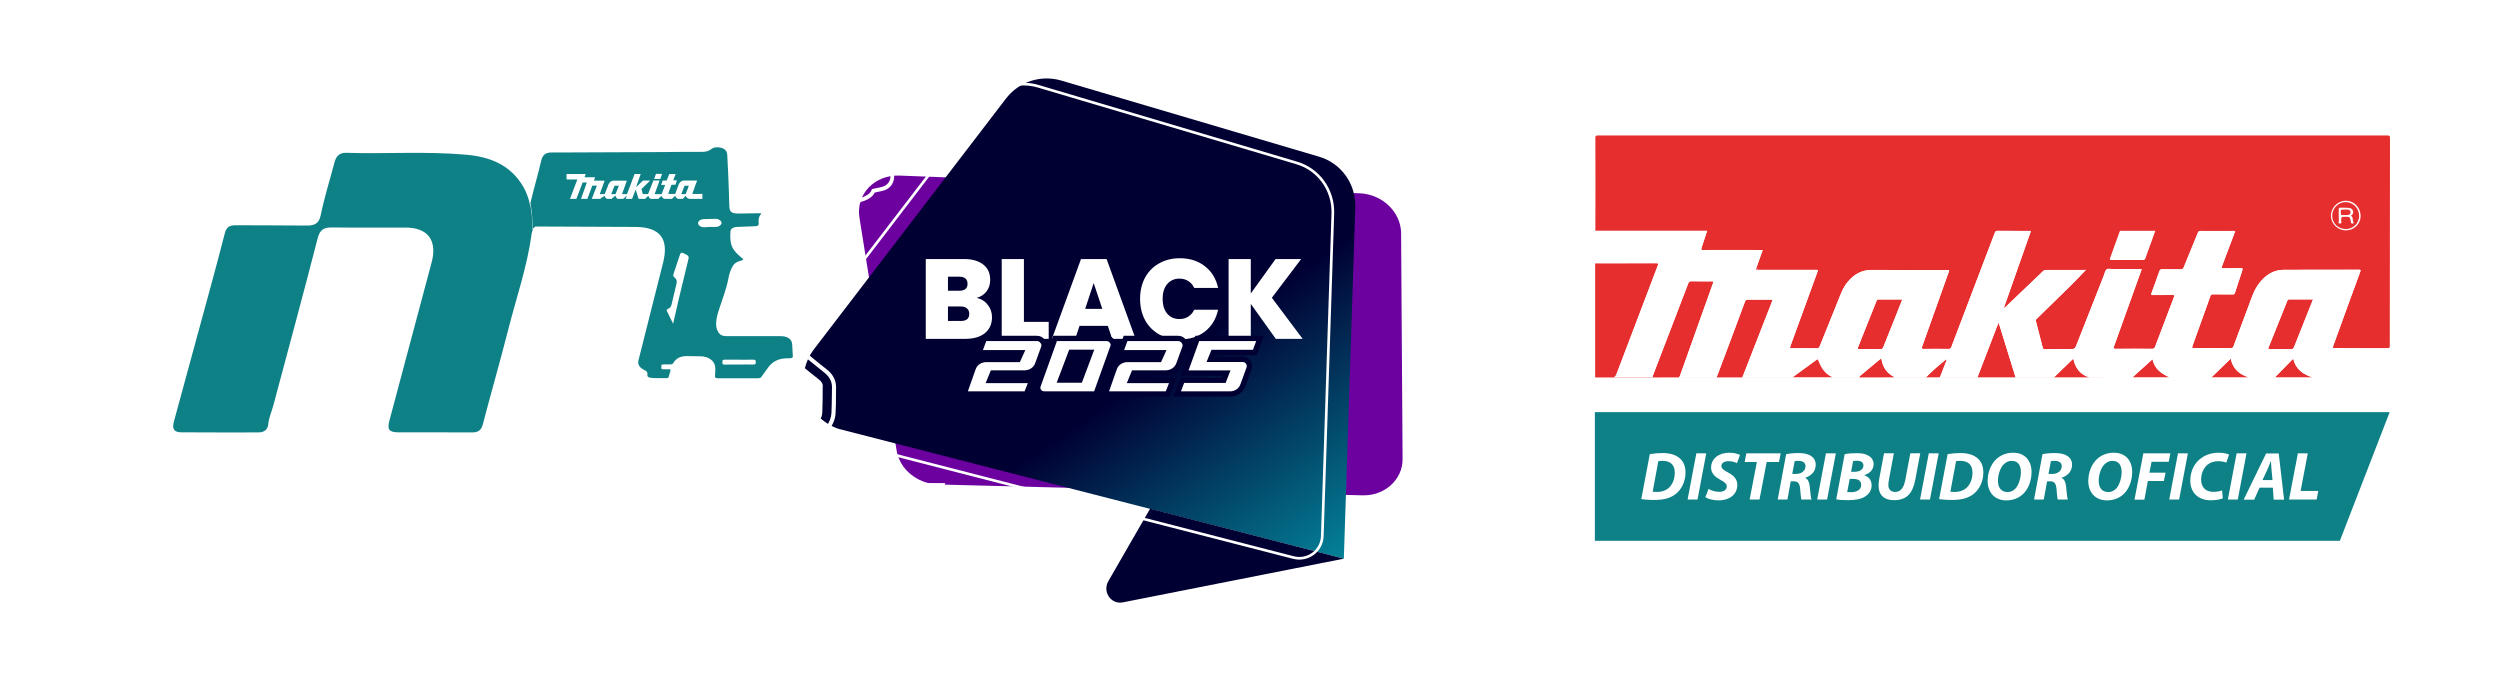 <svg width="1692" height="458" viewBox="0 0 1692 458" fill="none" xmlns="http://www.w3.org/2000/svg">
<path d="M998.103 90.978H987.344V366.638H998.103V90.978Z" fill="white"/>
<path d="M1583.63 365.995H1079.4V278.937H1617.33L1583.63 365.995Z" fill="#0D8186"/>
<path d="M1456.81 243.113L1443.34 255.316H1468.14C1462.51 252.747 1458.16 249.464 1456.81 243.113Z" fill="#E52E2D"/>
<path d="M1189.98 182.602L1188.77 180.96C1188.2 182.602 1188.2 182.602 1189.98 182.602Z" fill="#E52E2D"/>
<path d="M1536.11 236.336C1540.95 236.336 1545.73 236.264 1550.57 236.336C1551.64 236.336 1552.21 236.05 1552.57 234.98C1555.63 227.202 1558.7 219.495 1561.83 211.716L1565.46 202.653C1559.84 202.653 1554.49 202.653 1549.08 202.653C1548.44 202.653 1548.29 203.01 1548.08 203.51C1543.88 214.142 1539.6 224.704 1535.33 235.265C1534.97 236.193 1535.25 236.336 1536.11 236.336Z" fill="#E52E2D"/>
<path d="M1258.38 236.335C1263.15 236.264 1267.93 236.264 1272.7 236.335C1273.77 236.335 1274.27 236.05 1274.62 235.051C1277.62 227.415 1280.75 219.708 1283.81 212.072C1285.03 209.004 1286.24 205.935 1287.52 202.724C1281.96 202.724 1276.55 202.724 1271.13 202.724C1270.35 202.724 1270.28 203.224 1270.06 203.723C1265.93 214.213 1261.73 224.632 1257.52 235.122C1257.02 236.193 1257.31 236.335 1258.38 236.335Z" fill="#E52E2D"/>
<path d="M1564.96 255.316C1558.62 253.318 1553.71 249.822 1552 242.686L1539.67 255.316H1521.79C1515.59 253.318 1511.1 249.679 1509.75 242.686C1505.33 246.967 1501.13 251.035 1496.71 255.316H1413.92C1407.72 253.461 1404.51 248.966 1403.16 242.686C1398.74 246.967 1394.54 251.035 1390.12 255.316H1364.11C1360.34 243.114 1356.56 230.912 1352.78 218.781H1352.36C1347.72 230.912 1343.02 243.043 1338.32 255.316H1312.53C1312.88 255.174 1313.1 254.888 1313.31 254.389C1314.52 251.106 1315.88 247.895 1317.09 244.613C1317.23 244.184 1317.66 243.685 1317.23 243.043C1312.6 246.825 1307.97 250.678 1303.48 255.316H1281.96C1281.75 255.102 1281.68 254.96 1281.61 254.888C1276.9 252.462 1274.34 248.466 1273.41 243.4C1273.2 242.186 1272.7 242.757 1272.27 243.185C1268.14 246.611 1264.01 249.965 1259.95 253.461C1259.3 254.032 1258.52 254.46 1258.16 255.388H1179.01C1179.36 255.174 1179.43 254.817 1179.58 254.46C1186.13 237.619 1192.69 220.779 1199.31 203.938C1199.74 202.868 1199.45 202.725 1198.46 202.725C1193.33 202.796 1188.2 202.796 1183.14 202.725C1181.78 202.725 1181.36 203.153 1180.86 204.366C1176.3 216.64 1171.67 228.914 1167.11 241.187C1165.33 245.826 1163.62 250.464 1161.76 255.388H1136.11C1136.54 255.245 1136.75 254.888 1136.97 254.317C1140.32 244.969 1143.67 235.693 1146.94 226.345C1151.08 214.927 1155.14 203.51 1159.2 192.021C1159.77 190.38 1159.77 190.38 1158.13 190.38C1153.64 190.38 1149.15 190.451 1144.73 190.308C1143.45 190.308 1142.95 190.737 1142.53 191.878C1138.32 202.868 1134.12 213.857 1129.91 224.775C1126.21 234.551 1122.43 244.327 1118.66 254.103C1118.44 254.746 1118.37 255.102 1118.66 255.245H1092.22C1093.29 255.031 1093.58 254.317 1094.43 252.248C1103.62 227.986 1112.81 203.795 1122.08 179.533C1122.5 178.32 1122.36 178.106 1121.08 178.106C1107.76 178.177 1079.61 178.106 1079.61 178.106V255.459L1564.96 255.316Z" fill="#E52E2D"/>
<path d="M1155.42 156.198C1154.14 160.194 1152.93 163.976 1151.65 167.687C1151.22 168.971 1151.5 169.185 1152.79 169.185C1165.61 169.114 1178.44 169.185 1191.33 169.185H1193.04C1191.62 173.253 1190.19 177.106 1188.84 180.96L1190.05 182.601H1228.88C1230.59 182.601 1230.59 182.601 1230.02 184.171C1223.96 200.869 1217.84 217.567 1211.78 234.194C1211.35 235.335 1211.35 235.692 1212.71 235.692C1218.41 235.621 1224.11 235.621 1229.81 235.692C1230.73 235.692 1231.16 235.407 1231.52 234.55C1235.58 224.417 1239.64 214.284 1243.77 204.151C1245.62 199.584 1247.19 194.803 1250.47 190.879C1254.74 185.669 1259.95 182.601 1266.93 182.672C1283.74 182.815 1300.56 182.744 1317.37 182.744C1317.73 182.744 1318.08 182.744 1318.44 182.744C1319.15 182.744 1319.44 182.886 1319.08 183.671C1318.65 184.742 1318.3 185.812 1317.94 186.811C1312.31 202.796 1306.61 218.709 1300.91 234.622C1300.49 235.763 1300.63 236.12 1301.91 236.12C1307.54 236.049 1313.24 236.049 1318.87 236.12C1319.94 236.12 1320.36 235.763 1320.72 234.764C1330.55 209.075 1340.31 183.314 1350.08 157.625C1350.43 156.626 1350.86 156.198 1352 156.198C1359.05 156.269 1366.18 156.269 1373.23 156.269C1373.66 156.269 1374.09 156.127 1374.51 156.412L1356.2 208.433C1357.06 208.147 1357.49 207.648 1357.91 207.22C1366.18 199.37 1374.37 191.521 1382.64 183.6C1382.92 183.314 1383.28 183.029 1383.71 182.886C1384.13 182.744 1384.56 182.672 1384.99 182.672C1393.61 182.672 1402.23 182.672 1410.78 182.672C1411.21 182.672 1411.64 182.458 1411.78 182.601C1408.5 186.026 1405.37 189.451 1402.02 192.734C1394.18 200.441 1386.27 208.147 1378.43 215.783C1377.93 216.211 1377.79 216.639 1377.93 217.353C1379.5 223.347 1381.07 229.341 1382.57 235.335C1382.78 236.12 1383.21 236.406 1383.99 236.334C1386.91 236.263 1389.9 236.334 1392.83 236.263C1395.96 236.263 1399.1 236.192 1402.3 236.192C1403.66 236.192 1404.44 235.835 1405.01 234.408C1411.28 218.352 1417.62 202.367 1423.96 186.312C1424.53 184.956 1424.75 183.172 1425.67 182.387C1426.74 181.459 1428.59 182.101 1430.09 182.101C1436.5 182.101 1442.99 182.101 1449.54 182.101C1449.33 182.672 1449.18 183.1 1449.04 183.6C1442.91 200.583 1436.86 217.567 1430.73 234.55C1430.3 235.763 1430.52 236.049 1431.87 236.049C1440.14 235.977 1448.4 235.977 1456.67 236.049C1457.66 236.049 1458.16 235.763 1458.52 234.836C1462.79 223.49 1467.07 212.215 1471.41 200.94C1471.84 199.727 1471.56 199.584 1470.42 199.584C1466 199.656 1461.58 199.584 1457.16 199.656C1455.95 199.656 1455.74 199.37 1456.17 198.3C1458.02 193.376 1459.8 188.381 1461.51 183.457C1461.87 182.458 1462.44 182.173 1463.43 182.173C1467.57 182.244 1471.7 182.173 1475.83 182.244C1477.04 182.244 1477.61 181.887 1478.04 180.746C1481.18 172.967 1484.38 165.332 1487.52 157.554C1487.87 156.626 1488.37 156.269 1489.44 156.269C1496.78 156.341 1504.12 156.269 1511.46 156.269C1511.88 156.269 1512.31 156.341 1512.81 156.341C1512.74 156.626 1512.67 156.769 1512.6 156.983C1509.68 164.69 1506.83 172.468 1503.9 180.103C1503.41 181.459 1503.83 181.531 1504.97 181.531C1508.82 181.459 1512.67 181.531 1516.52 181.459C1517.73 181.459 1518.08 181.673 1517.66 182.886C1515.95 188.024 1514.24 193.162 1512.6 198.3C1512.31 199.156 1511.88 199.228 1511.1 199.228C1506.68 199.228 1502.27 199.228 1497.85 199.156C1496.78 199.156 1496.35 199.442 1496 200.441C1492.01 211.715 1487.94 222.919 1483.88 234.194C1483.46 235.407 1483.74 235.621 1484.95 235.621C1493.22 235.549 1501.48 235.549 1509.75 235.621C1510.74 235.621 1511.31 235.335 1511.67 234.336C1515.16 224.917 1518.72 215.497 1522.22 206.078C1524.07 201.154 1525.64 196.159 1528.84 191.949C1533.05 186.454 1538.25 182.672 1545.37 182.601C1562.47 182.458 1579.5 182.601 1596.6 182.53C1597.81 182.53 1597.88 182.886 1597.45 183.885C1594.96 190.522 1592.54 197.23 1590.12 203.866C1586.41 213.999 1582.78 224.132 1579.07 234.336C1578.72 235.335 1578.86 235.549 1579.93 235.549C1582.21 235.549 1584.56 235.621 1586.84 235.621C1596.46 235.621 1606 235.621 1615.62 235.692C1616.69 235.692 1617.19 235.549 1617.4 234.836C1617.4 234.836 1617.48 135.647 1617.55 93.331C1617.55 92.046 1617.26 91.689 1615.91 91.689C1437.71 91.689 1259.59 91.689 1081.39 91.689C1080.04 91.689 1079.75 92.046 1079.75 93.331C1079.83 113.668 1079.83 134.077 1079.75 154.414V156.198C1079.75 156.198 1129.84 156.198 1153.93 156.198H1155.42Z" fill="#E52E2D"/>
<path d="M1236.86 253.245C1233.87 250.819 1232.02 247.536 1230.73 243.968C1230.52 243.326 1230.38 242.827 1229.59 243.397C1224.25 247.322 1218.83 251.247 1213.21 255.315H1240.21C1238.93 254.53 1237.86 254.03 1236.86 253.245Z" fill="#E52E2D"/>
<path d="M1121.01 178.176C1122.29 178.176 1122.5 178.461 1122.01 179.603C1112.74 203.865 1103.55 228.056 1094.36 252.318C1093.58 254.387 1093.29 255.101 1092.15 255.315H1118.73C1118.44 255.101 1118.44 254.744 1118.73 254.173C1122.5 244.397 1126.28 234.621 1129.99 224.845C1134.19 213.855 1138.39 202.866 1142.6 191.948C1143.02 190.878 1143.52 190.378 1144.81 190.378C1149.29 190.45 1153.78 190.378 1158.2 190.45C1159.91 190.45 1159.91 190.45 1159.27 192.091C1155.21 203.508 1151.08 214.926 1147.01 226.415C1143.67 235.763 1140.32 245.039 1137.04 254.387C1136.83 254.958 1136.54 255.315 1136.18 255.458H1161.83C1163.69 250.534 1165.47 245.896 1167.18 241.257C1171.81 228.983 1176.44 216.71 1180.93 204.436C1181.36 203.223 1181.86 202.795 1183.21 202.795C1188.34 202.866 1193.4 202.866 1198.53 202.795C1199.53 202.795 1199.81 202.937 1199.38 204.008C1192.76 220.849 1186.2 237.689 1179.65 254.53C1179.5 254.887 1179.43 255.244 1179.08 255.458H1258.24C1258.52 254.53 1259.38 254.03 1260.02 253.531C1264.08 250.106 1268.21 246.681 1272.34 243.255C1272.77 242.898 1273.27 242.328 1273.48 243.469C1274.41 248.607 1276.97 252.532 1281.68 254.958C1281.75 255.03 1281.89 255.172 1282.03 255.386H1303.55C1308.04 250.748 1312.6 246.966 1317.3 243.113C1317.66 243.755 1317.3 244.183 1317.16 244.682C1315.88 247.965 1314.59 251.176 1313.38 254.459C1313.17 254.958 1312.95 255.244 1312.6 255.386H1338.39C1343.09 243.113 1347.8 230.982 1352.43 218.85H1352.85C1356.63 230.982 1360.41 243.184 1364.18 255.386H1390.19C1394.61 251.105 1398.88 246.966 1403.23 242.756C1404.58 249.035 1407.79 253.531 1413.99 255.386H1496.78C1501.2 251.105 1505.4 247.037 1509.82 242.756C1511.24 249.678 1515.66 253.388 1521.86 255.386H1539.74L1552.07 242.756C1553.71 249.892 1558.69 253.388 1565.04 255.386H1617.33V234.906C1617.12 235.62 1616.62 235.763 1615.55 235.763C1605.93 235.691 1596.39 235.763 1586.77 235.691C1584.49 235.691 1582.14 235.548 1579.86 235.62C1578.79 235.62 1578.64 235.406 1579 234.407C1582.71 224.274 1586.34 214.141 1590.04 203.936C1592.47 197.3 1594.96 190.592 1597.38 183.956C1597.74 182.957 1597.67 182.6 1596.53 182.6C1579.43 182.6 1562.4 182.529 1545.3 182.671C1538.18 182.743 1532.97 186.525 1528.77 192.019C1525.56 196.23 1524 201.296 1522.14 206.149C1518.58 215.568 1515.09 224.987 1511.6 234.407C1511.24 235.406 1510.74 235.691 1509.68 235.691C1501.41 235.62 1493.15 235.62 1484.88 235.691C1483.67 235.691 1483.38 235.477 1483.81 234.264C1487.87 223.061 1491.93 211.786 1495.92 200.511C1496.28 199.512 1496.71 199.227 1497.78 199.227C1502.19 199.298 1506.61 199.227 1511.03 199.298C1511.81 199.298 1512.24 199.227 1512.53 198.37C1514.16 193.233 1515.87 188.095 1517.58 182.957C1518.01 181.672 1517.66 181.53 1516.44 181.53C1512.6 181.601 1508.75 181.53 1504.9 181.601C1503.76 181.601 1503.33 181.53 1503.83 180.174C1506.75 172.467 1509.68 164.76 1512.53 157.054C1512.6 156.911 1512.67 156.697 1512.74 156.411C1512.24 156.411 1511.81 156.34 1511.39 156.34C1504.05 156.34 1496.71 156.34 1489.37 156.34C1488.3 156.34 1487.8 156.697 1487.45 157.624C1484.31 165.331 1481.1 173.038 1477.97 180.816C1477.54 181.958 1476.97 182.315 1475.76 182.315C1471.63 182.243 1467.5 182.315 1463.36 182.243C1462.37 182.243 1461.8 182.457 1461.44 183.528C1459.73 188.523 1457.95 193.447 1456.1 198.37C1455.67 199.441 1455.88 199.798 1457.09 199.726C1461.51 199.655 1465.93 199.726 1470.35 199.655C1471.49 199.655 1471.77 199.798 1471.34 201.011C1467 212.285 1462.72 223.632 1458.45 234.906C1458.09 235.834 1457.59 236.119 1456.59 236.119C1448.33 236.048 1440.06 236.048 1431.8 236.119C1430.45 236.119 1430.23 235.834 1430.66 234.621C1436.79 217.637 1442.91 200.654 1448.97 183.67C1449.11 183.242 1449.26 182.743 1449.47 182.172C1442.91 182.172 1436.43 182.172 1430.02 182.172C1428.52 182.172 1426.67 181.53 1425.6 182.457C1424.6 183.314 1424.39 185.026 1423.89 186.382C1417.55 202.438 1411.28 218.422 1404.94 234.478C1404.37 235.905 1403.58 236.262 1402.23 236.262C1399.1 236.262 1395.96 236.333 1392.75 236.333C1389.83 236.333 1386.84 236.333 1383.92 236.405C1383.06 236.405 1382.71 236.191 1382.49 235.406C1381 229.412 1379.43 223.417 1377.86 217.423C1377.72 216.781 1377.86 216.353 1378.36 215.853C1386.27 208.147 1394.11 200.511 1401.95 192.804C1405.22 189.522 1408.43 186.097 1411.71 182.671C1411.56 182.529 1411.07 182.743 1410.71 182.743C1402.09 182.743 1393.47 182.743 1384.92 182.743C1384.49 182.743 1384.06 182.814 1383.63 182.957C1383.21 183.1 1382.85 183.385 1382.57 183.67C1374.37 191.52 1366.11 199.441 1357.84 207.29C1357.41 207.718 1356.99 208.218 1356.13 208.503L1374.44 156.483C1374.02 156.197 1373.59 156.34 1373.16 156.34C1366.11 156.34 1358.98 156.34 1351.93 156.269C1350.79 156.269 1350.36 156.625 1350 157.696C1340.24 183.385 1330.41 209.146 1320.65 234.835C1320.29 235.763 1319.87 236.191 1318.8 236.191C1313.17 236.119 1307.47 236.119 1301.84 236.191C1300.49 236.191 1300.42 235.834 1300.84 234.692C1306.54 218.779 1312.17 202.795 1317.87 186.882C1318.23 185.811 1318.58 184.741 1319.01 183.742C1319.3 182.957 1319.08 182.743 1318.37 182.814C1318.01 182.814 1317.66 182.814 1317.3 182.814C1300.49 182.814 1283.67 182.885 1266.86 182.743C1259.87 182.671 1254.67 185.811 1250.4 190.949C1247.12 194.874 1245.62 199.655 1243.7 204.222C1239.57 214.355 1235.51 224.488 1231.45 234.621C1231.09 235.477 1230.66 235.763 1229.74 235.763C1224.04 235.691 1218.34 235.691 1212.64 235.763C1211.28 235.763 1211.28 235.406 1211.71 234.264C1217.84 217.637 1223.89 200.939 1229.95 184.241C1230.52 182.671 1230.52 182.671 1228.81 182.671H1189.98C1188.2 182.671 1188.2 182.671 1188.77 181.03C1190.12 177.177 1191.55 173.323 1192.97 169.256H1191.26C1178.44 169.256 1165.61 169.185 1152.71 169.256C1151.43 169.256 1151.15 169.113 1151.57 167.757C1152.86 164.047 1154.07 160.265 1155.35 156.269H1153.57C1129.49 156.269 1079.4 156.269 1079.4 156.269V178.247C1079.47 178.176 1107.68 178.247 1121.01 178.176ZM1535.33 235.263C1539.6 224.702 1543.8 214.069 1548.08 203.508C1548.29 203.009 1548.43 202.652 1549.08 202.652C1554.49 202.652 1559.91 202.652 1565.46 202.652L1561.83 211.715C1558.77 219.421 1555.63 227.199 1552.57 234.978C1552.14 235.977 1551.64 236.333 1550.57 236.333C1545.73 236.262 1540.95 236.262 1536.11 236.333C1535.25 236.333 1534.97 236.191 1535.33 235.263ZM1456.81 243.113C1458.09 249.464 1462.51 252.746 1468.14 255.315H1443.34L1456.81 243.113ZM1257.45 235.049C1261.66 224.631 1265.86 214.141 1269.99 203.651C1270.21 203.151 1270.28 202.652 1271.06 202.652C1276.48 202.652 1281.82 202.652 1287.45 202.652C1286.17 205.863 1284.95 208.932 1283.74 212C1280.68 219.635 1277.62 227.342 1274.55 234.978C1274.2 235.977 1273.7 236.262 1272.63 236.262C1267.85 236.191 1263.08 236.191 1258.31 236.262C1257.31 236.333 1257.02 236.191 1257.45 235.049ZM1229.59 243.398C1230.38 242.827 1230.52 243.255 1230.73 243.969C1232.02 247.537 1233.87 250.819 1236.86 253.246C1237.79 254.03 1238.93 254.53 1240.28 255.315H1213.28C1218.83 251.247 1224.25 247.323 1229.59 243.398Z" fill="white"/>
<path d="M1435.43 156.201C1435.08 156.201 1434.79 156.344 1434.72 156.487C1434.58 156.701 1434.51 156.915 1434.44 157.129C1432.3 162.98 1430.23 168.903 1428.09 174.755C1428.02 174.898 1428.02 174.969 1428.02 175.041C1427.95 175.397 1427.88 175.611 1428.02 175.754C1428.17 175.897 1428.52 175.968 1428.95 175.968C1436.15 175.968 1443.27 175.968 1450.47 175.968C1451.18 175.968 1451.61 175.754 1451.82 175.326C1451.89 175.183 1451.96 174.969 1452.04 174.755C1453.1 171.687 1454.17 168.689 1455.31 165.692C1455.67 164.765 1456.03 163.765 1456.38 162.766C1457.17 160.626 1457.95 158.413 1458.73 156.201C1450.9 156.201 1443.2 156.201 1435.43 156.201Z" fill="white"/>
<path d="M1587.62 135.861C1582.21 135.861 1577.58 140.5 1577.58 145.923C1577.58 149.491 1579.5 152.631 1582.42 154.415C1583.92 155.343 1585.7 155.914 1587.62 155.914C1588.48 155.914 1589.26 155.771 1590.05 155.628C1591.11 155.414 1592.11 154.986 1592.97 154.415C1595.82 152.703 1597.67 149.634 1597.67 146.066C1597.6 140.357 1593.18 135.861 1587.62 135.861ZM1593.89 152.488C1593.04 153.345 1592.04 153.987 1590.9 154.415C1589.76 154.843 1588.62 155.058 1587.41 154.986C1587.12 154.986 1586.84 154.915 1586.55 154.915C1585.77 154.843 1585.06 154.701 1584.35 154.415C1583.13 153.987 1581.99 153.273 1581 152.274C1579.29 150.562 1578.36 148.278 1578.43 145.852C1578.5 140.928 1582.64 136.718 1587.55 136.789C1588.19 136.789 1588.83 136.86 1589.4 137.003C1593.61 137.859 1596.67 141.713 1596.67 146.209C1596.67 147.422 1596.39 148.564 1595.89 149.634C1595.46 150.704 1594.82 151.704 1593.89 152.488Z" fill="white"/>
<path d="M1591.61 146.423C1591.47 146.28 1591.26 146.137 1591.04 146.066C1592.47 145.21 1592.97 143.925 1592.4 142.498C1591.83 140.928 1590.33 140.785 1588.98 140.643C1588.33 140.571 1587.69 140.571 1587.05 140.571C1586.55 140.571 1585.98 140.571 1585.48 140.571C1584.91 140.571 1584.34 140.571 1583.85 140.571C1583.63 140.571 1583.49 140.571 1583.35 140.643C1582.92 140.785 1582.85 141.071 1582.85 141.713C1582.92 144.282 1582.78 146.851 1582.92 149.349C1582.92 149.991 1582.14 151.275 1583.63 151.275C1583.85 151.275 1583.99 151.275 1584.13 151.204C1585.06 150.99 1584.42 149.848 1584.49 149.277C1584.56 147.707 1584.56 147.065 1585.2 146.851C1585.2 146.851 1585.2 146.851 1585.27 146.851C1585.41 146.78 1585.48 146.78 1585.63 146.78C1585.98 146.708 1586.48 146.708 1587.12 146.708C1590.47 146.708 1590.47 146.708 1591.04 150.062C1591.04 150.134 1591.04 150.134 1591.04 150.205C1591.11 151.061 1591.54 151.418 1592.4 151.275C1592.47 151.275 1592.47 151.275 1592.54 151.275C1592.61 151.275 1592.68 151.275 1592.75 151.204C1593.39 150.919 1592.68 150.348 1592.61 150.134C1592.18 148.849 1592.68 147.422 1591.61 146.423ZM1589.47 145.424C1589.26 145.495 1589.05 145.495 1588.76 145.495C1587.48 145.638 1586.2 145.495 1584.91 145.567C1584.56 145.567 1584.42 145.352 1584.34 144.996C1584.34 144.924 1584.34 144.782 1584.34 144.71C1584.27 144.139 1584.27 143.64 1584.2 143.283C1584.13 142.07 1584.49 141.856 1586.05 141.856C1586.34 141.856 1586.7 141.856 1587.05 141.856C1587.76 141.784 1588.41 141.856 1589.12 141.856C1590.12 141.999 1590.76 142.498 1590.83 143.568C1590.97 144.568 1590.47 145.21 1589.47 145.424Z" fill="white"/>
<path d="M1116.59 307.339C1119.3 306.911 1122.22 306.625 1125.28 306.625C1130.13 306.625 1133.98 307.767 1136.61 309.979C1139.18 312.049 1140.75 315.117 1140.75 319.756C1140.75 325.822 1138.18 331.031 1134.33 334.171C1130.7 337.097 1126.14 338.381 1119.37 338.381C1115.59 338.381 1112.39 338.024 1110.82 337.81L1116.59 307.339ZM1118.52 332.815C1119.3 332.886 1120.3 332.958 1121.44 332.958C1125.07 332.958 1128.28 331.673 1130.27 329.318C1132.41 326.892 1133.48 323.609 1133.48 319.827C1133.48 314.832 1130.77 311.906 1125.21 311.906C1124.07 311.906 1123.08 311.978 1122.36 312.12L1118.52 332.815Z" fill="white"/>
<path d="M1154.78 306.837L1148.87 338.094H1142.17L1148.08 306.837H1154.78Z" fill="white"/>
<path d="M1156.35 330.886C1158.2 332.028 1160.84 332.884 1163.69 332.884C1166.25 332.884 1168.68 331.671 1168.68 329.245C1168.68 327.461 1167.32 326.319 1164.47 324.82C1161.19 323.036 1158.06 320.61 1158.06 316.542C1158.06 310.191 1163.54 306.409 1170.31 306.409C1174.09 306.409 1176.3 307.266 1177.65 307.908L1175.59 313.474C1174.59 312.903 1172.31 312.047 1169.82 312.118C1166.68 312.118 1165.04 313.617 1165.04 315.401C1165.04 317.185 1166.96 318.398 1169.6 319.825C1173.38 321.752 1175.8 324.321 1175.8 328.103C1175.8 335.096 1170.03 338.664 1163.12 338.664C1158.77 338.593 1155.64 337.523 1154.21 336.452L1156.35 330.886Z" fill="white"/>
<path d="M1189.05 312.689H1180.79L1181.93 306.837H1205.16L1204.02 312.689H1195.68L1190.83 338.094H1184.14L1189.05 312.689Z" fill="white"/>
<path d="M1208.86 307.408C1210.93 306.908 1214.06 306.623 1217.2 306.623C1220.19 306.623 1223.18 307.051 1225.39 308.407C1227.46 309.62 1228.88 311.618 1228.88 314.472C1228.88 319.111 1225.82 322.037 1221.83 323.321V323.464C1223.68 324.32 1224.53 326.318 1224.82 329.173C1225.25 332.669 1225.46 336.808 1226.03 338.093H1219.19C1218.91 337.237 1218.62 334.596 1218.34 330.743C1217.98 326.961 1216.7 325.747 1214.06 325.747H1211.99L1209.71 338.093H1203.16L1208.86 307.408ZM1212.99 320.752H1215.7C1219.33 320.752 1221.97 318.54 1221.97 315.543C1221.97 312.974 1219.9 311.903 1217.2 311.903C1215.91 311.903 1215.13 311.975 1214.63 312.117L1212.99 320.752Z" fill="white"/>
<path d="M1242.49 306.837L1236.58 338.094H1229.88L1235.79 306.837H1242.49Z" fill="white"/>
<path d="M1248.47 307.408C1250.68 306.908 1253.6 306.694 1256.67 306.694C1259.95 306.694 1262.3 307.123 1264.43 308.336C1266.5 309.406 1268.07 311.476 1268.07 314.116C1268.07 318.041 1265.22 320.538 1261.8 321.537V321.68C1264.79 322.608 1266.71 325.034 1266.71 328.531C1266.71 331.885 1264.93 334.311 1262.44 335.952C1259.8 337.736 1255.88 338.521 1250.68 338.521C1247.19 338.521 1244.34 338.307 1242.77 337.951L1248.47 307.408ZM1250.18 333.027C1250.97 333.098 1251.75 333.098 1252.75 333.098C1256.38 333.098 1259.66 331.671 1259.66 328.174C1259.66 325.034 1257.1 324.106 1253.96 324.106H1251.89L1250.18 333.027ZM1252.82 319.325H1255.03C1258.66 319.325 1261.16 317.755 1261.16 315.044C1261.16 312.831 1259.38 311.832 1256.81 311.832C1255.67 311.832 1254.67 311.904 1254.17 312.046L1252.82 319.325Z" fill="white"/>
<path d="M1281.75 306.837L1278.4 324.82C1278.19 325.89 1278.04 327.103 1278.04 328.459C1278.04 331.028 1279.61 332.955 1282.6 332.955C1286.09 332.955 1288.37 330.6 1289.51 324.82L1292.93 306.765H1299.63L1296.28 324.534C1294.5 334.025 1290.37 338.521 1281.82 338.521C1275.41 338.592 1271.42 335.167 1271.42 328.53C1271.42 327.174 1271.63 325.676 1271.84 324.177L1275.12 306.765H1281.75V306.837Z" fill="white"/>
<path d="M1312.1 306.837L1306.19 338.094H1299.49L1305.4 306.837H1312.1Z" fill="white"/>
<path d="M1318.16 307.336C1320.86 306.908 1323.79 306.623 1326.85 306.623C1331.69 306.623 1335.54 307.764 1338.18 309.977C1340.74 312.046 1342.31 315.115 1342.31 319.753C1342.31 325.819 1339.75 331.028 1335.9 334.168C1332.26 337.094 1327.7 338.378 1320.94 338.378C1317.16 338.378 1313.95 338.021 1312.39 337.807L1318.16 307.336ZM1320.01 332.812C1320.79 332.883 1321.79 332.955 1322.93 332.955C1326.56 332.955 1329.77 331.67 1331.77 329.315C1333.9 326.889 1334.97 323.607 1334.97 319.824C1334.97 314.829 1332.26 311.903 1326.71 311.903C1325.57 311.903 1324.57 311.975 1323.86 312.117L1320.01 332.812Z" fill="white"/>
<path d="M1374.94 319.398C1374.94 325.107 1372.95 330.673 1369.39 334.169C1366.46 337.024 1362.55 338.665 1357.84 338.665C1349.72 338.665 1345.23 332.885 1345.23 325.606C1345.23 319.968 1347.3 314.331 1351 310.834C1353.92 308.051 1357.91 306.41 1362.4 306.41C1370.53 306.338 1374.94 311.905 1374.94 319.398ZM1356.13 314.26C1353.64 316.686 1352.21 321.61 1352.21 325.321C1352.21 329.745 1354.21 333.028 1358.77 333.028C1360.76 333.028 1362.55 332.171 1363.97 330.744C1366.39 328.318 1367.75 323.108 1367.75 319.54C1367.75 315.615 1366.32 311.905 1361.48 311.905C1359.41 311.905 1357.56 312.832 1356.13 314.26Z" fill="white"/>
<path d="M1382.35 307.408C1384.42 306.908 1387.55 306.623 1390.69 306.623C1393.68 306.623 1396.67 307.051 1398.88 308.407C1400.95 309.62 1402.37 311.618 1402.37 314.472C1402.37 319.111 1399.31 322.037 1395.32 323.321V323.464C1397.17 324.32 1398.03 326.318 1398.31 329.173C1398.74 332.669 1398.95 336.808 1399.52 338.093H1392.68C1392.4 337.237 1392.11 334.596 1391.83 330.743C1391.47 326.961 1390.19 325.747 1387.55 325.747H1385.49L1383.21 338.093H1376.65L1382.35 307.408ZM1386.41 320.752H1389.12C1392.76 320.752 1395.39 318.54 1395.39 315.543C1395.39 312.974 1393.33 311.903 1390.62 311.903C1389.34 311.903 1388.55 311.975 1388.05 312.117L1386.41 320.752Z" fill="white"/>
<path d="M1443.06 319.398C1443.06 325.107 1441.06 330.673 1437.5 334.169C1434.58 337.024 1430.66 338.665 1425.96 338.665C1417.83 338.665 1413.35 332.885 1413.35 325.606C1413.35 319.968 1415.41 314.331 1419.12 310.834C1422.04 308.051 1426.03 306.41 1430.52 306.41C1438.71 306.338 1443.06 311.905 1443.06 319.398ZM1424.32 314.26C1421.82 316.686 1420.4 321.61 1420.4 325.321C1420.4 329.745 1422.39 333.028 1426.95 333.028C1428.95 333.028 1430.73 332.171 1432.16 330.744C1434.58 328.318 1435.93 323.108 1435.93 319.54C1435.93 315.615 1434.51 311.905 1429.66 311.905C1427.6 311.905 1425.74 312.832 1424.32 314.26Z" fill="white"/>
<path d="M1450.61 306.837H1468.92L1467.78 312.546H1456.17L1454.74 319.897H1465.64L1464.5 325.534H1453.67L1451.32 338.165H1444.62L1450.61 306.837Z" fill="white"/>
<path d="M1480.75 306.837L1474.83 338.094H1468.14L1474.05 306.837H1480.75Z" fill="white"/>
<path d="M1504.4 337.237C1502.76 337.951 1499.99 338.593 1496.21 338.593C1487.94 338.593 1482.39 333.526 1482.39 325.32C1482.39 318.327 1485.52 312.832 1490.3 309.692C1493.57 307.48 1497.35 306.409 1501.77 306.409C1505.12 306.409 1507.68 307.194 1508.61 307.694L1506.75 313.117C1505.9 312.689 1503.76 312.118 1501.13 312.118C1498.49 312.118 1495.92 312.974 1494 314.544C1491.44 316.757 1489.73 320.253 1489.73 324.606C1489.73 329.602 1492.58 332.884 1497.99 332.884C1500.2 332.884 1502.41 332.527 1503.9 331.885L1504.4 337.237Z" fill="white"/>
<path d="M1520.43 306.837L1514.52 338.094H1507.82L1513.74 306.837H1520.43Z" fill="white"/>
<path d="M1529.27 330.032L1525.64 338.167H1518.51L1533.69 306.911H1542.24L1545.87 338.167H1538.82L1538.25 330.032H1529.27ZM1538.03 324.894L1537.39 318.186C1537.32 316.473 1537.11 313.975 1536.96 312.049H1536.89C1536.11 313.975 1535.25 316.33 1534.4 318.186L1531.26 324.894H1538.03Z" fill="white"/>
<path d="M1555.2 306.837H1561.9L1557.06 332.242H1569.03L1567.89 338.094H1549.22L1555.2 306.837Z" fill="white"/>
<path d="M921.905 335.238L634.885 327.885C620.851 327.431 608.708 317.548 606.776 304.566L581.643 147.112C579.213 131.411 591.981 118.106 609.011 118.839L920.104 130.813C935.525 131.379 948.054 143.481 948.266 157.682L949.271 310.737C949.317 324.661 937.105 335.747 921.905 335.238Z" fill="#6C01A0"/>
<path d="M567.676 290.284L909.505 378.112L917.268 140.243C917.723 124.323 907.581 110.225 892.384 105.943L718.063 54.454C704.197 50.506 689.548 55.322 680.776 66.799L551.071 236.129C536.413 255.091 545.048 282.724 567.676 290.284Z" fill="url(#paint0_linear_7002_96)"/>
<path d="M760.148 407.633L909.505 378.112L778.387 344.294L750.005 393.535C746.062 400.8 752.158 409.403 760.148 407.633Z" fill="#000033"/>
<path d="M552.307 294.211L875.5 377.367C885.261 379.814 894.586 372.72 894.926 362.901L902.065 144.448C902.52 128.527 892.378 114.43 877.181 110.148L702.694 58.381C688.884 54.211 673.958 59.194 665.185 70.671L535.48 240.001C521.044 259.018 529.457 286.595 552.307 294.211Z" stroke="white" stroke-width="1.813" stroke-miterlimit="10"/>
<g filter="url(#filter0_d_7002_96)">
<path d="M661.039 197.226C664.206 197.941 666.709 199.525 668.548 201.977C670.438 204.378 671.383 207.137 671.383 210.253C671.383 214.85 669.8 218.452 666.632 221.057C663.465 223.662 659.021 224.965 653.299 224.965H626.557V170.943H652.457C657.974 170.943 662.29 172.169 665.406 174.622C668.574 177.074 670.157 180.522 670.157 184.966C670.157 188.133 669.314 190.79 667.628 192.935C665.994 195.03 663.797 196.46 661.039 197.226ZM641.576 192.399H649.162C652.942 192.399 654.832 190.841 654.832 187.725C654.832 184.506 652.942 182.897 649.162 182.897H641.576V192.399ZM650.311 212.858C654.091 212.858 655.981 211.274 655.981 208.107C655.981 206.472 655.47 205.221 654.449 204.352C653.478 203.484 652.073 203.05 650.234 203.05H641.576V212.858H650.311ZM692.984 213.471H709.765V224.965H677.965V170.943H692.984V213.471ZM749.78 216.153H730.623L727.712 224.965H711.927L731.62 170.943H748.937L768.553 224.965H752.692L749.78 216.153ZM746.025 204.659L740.202 187.188L734.455 204.659H746.025ZM771.609 197.839C771.609 192.526 772.708 187.801 774.904 183.663C777.152 179.475 780.319 176.231 784.406 173.932C788.493 171.582 793.192 170.407 798.505 170.407C805.248 170.407 810.919 172.221 815.516 175.848C820.114 179.423 823.077 184.302 824.405 190.483H808.237C807.266 188.44 805.912 186.882 804.176 185.809C802.49 184.736 800.523 184.2 798.275 184.2C794.802 184.2 792.018 185.451 789.923 187.954C787.88 190.406 786.858 193.701 786.858 197.839C786.858 202.028 787.88 205.374 789.923 207.877C792.018 210.329 794.802 211.555 798.275 211.555C800.523 211.555 802.49 211.019 804.176 209.946C805.912 208.873 807.266 207.315 808.237 205.272H824.405C823.077 211.453 820.114 216.357 815.516 219.984C810.919 223.56 805.248 225.348 798.505 225.348C793.192 225.348 788.493 224.199 784.406 221.9C780.319 219.55 777.152 216.306 774.904 212.168C772.708 207.979 771.609 203.203 771.609 197.839ZM863.47 224.965L846.535 201.287V224.965H831.517V170.943H846.535V194.238L863.316 170.943H880.634L860.788 197.15L881.63 224.965H863.47Z" fill="white"/>
</g>
<g filter="url(#filter1_d_7002_96)">
<mask id="path-38-outside-1_7002_96" maskUnits="userSpaceOnUse" x="649.846" y="223.199" width="206" height="42" fill="black">
<rect fill="white" x="649.846" y="223.199" width="206" height="42"/>
<path d="M666.238 225.582H701.789C703.369 225.582 704.645 226.23 705.618 227.526C706.63 228.782 706.894 230.16 706.408 231.659L702.336 242.841C701.607 244.826 700.412 246.345 698.75 247.399C697.13 248.452 695.266 248.979 693.159 248.979H671.829L669.762 254.023H698.264L694.679 263.199H652.503L658.58 245.94C659.31 243.955 660.485 242.436 662.105 241.382C663.766 240.329 665.65 239.802 667.757 239.802H689.088L691.154 235.244H662.652L666.238 225.582ZM753.068 231.72L741.765 263.199H707.004C705.302 263.199 704.005 262.592 703.114 261.376C702.182 260.12 702.061 258.682 702.749 257.061L714.053 225.582H748.814C750.475 225.582 751.772 226.25 752.704 227.587C753.636 228.924 753.757 230.302 753.068 231.72ZM724.87 235.001L717.76 253.78H730.948L737.997 235.001H724.87ZM761.787 225.582H797.338C798.918 225.582 800.194 226.23 801.167 227.526C802.18 228.782 802.443 230.16 801.957 231.659L797.885 242.841C797.156 244.826 795.961 246.345 794.3 247.399C792.679 248.452 790.815 248.979 788.709 248.979H767.378L765.311 254.023H793.813L790.228 263.199H748.052L754.129 245.94C754.859 243.955 756.034 242.436 757.654 241.382C759.315 240.329 761.199 239.802 763.306 239.802H784.637L786.703 235.244H758.201L761.787 225.582ZM852.75 225.582L849.286 235.062H821.149L819.265 239.741H840.96C842.621 239.741 843.898 240.41 844.789 241.747C845.68 243.043 845.842 244.482 845.275 246.062L841.264 257.061C840.616 258.965 839.481 260.464 837.861 261.558C836.281 262.652 834.478 263.199 832.452 263.199H796.658L800.182 253.901H828.259L830.143 249.039H801.823L810.331 225.582H852.75Z"/>
</mask>
<path d="M666.238 225.582H701.789C703.369 225.582 704.645 226.23 705.618 227.526C706.63 228.782 706.894 230.16 706.408 231.659L702.336 242.841C701.607 244.826 700.412 246.345 698.75 247.399C697.13 248.452 695.266 248.979 693.159 248.979H671.829L669.762 254.023H698.264L694.679 263.199H652.503L658.58 245.94C659.31 243.955 660.485 242.436 662.105 241.382C663.766 240.329 665.65 239.802 667.757 239.802H689.088L691.154 235.244H662.652L666.238 225.582ZM753.068 231.72L741.765 263.199H707.004C705.302 263.199 704.005 262.592 703.114 261.376C702.182 260.12 702.061 258.682 702.749 257.061L714.053 225.582H748.814C750.475 225.582 751.772 226.25 752.704 227.587C753.636 228.924 753.757 230.302 753.068 231.72ZM724.87 235.001L717.76 253.78H730.948L737.997 235.001H724.87ZM761.787 225.582H797.338C798.918 225.582 800.194 226.23 801.167 227.526C802.18 228.782 802.443 230.16 801.957 231.659L797.885 242.841C797.156 244.826 795.961 246.345 794.3 247.399C792.679 248.452 790.815 248.979 788.709 248.979H767.378L765.311 254.023H793.813L790.228 263.199H748.052L754.129 245.94C754.859 243.955 756.034 242.436 757.654 241.382C759.315 240.329 761.199 239.802 763.306 239.802H784.637L786.703 235.244H758.201L761.787 225.582ZM852.75 225.582L849.286 235.062H821.149L819.265 239.741H840.96C842.621 239.741 843.898 240.41 844.789 241.747C845.68 243.043 845.842 244.482 845.275 246.062L841.264 257.061C840.616 258.965 839.481 260.464 837.861 261.558C836.281 262.652 834.478 263.199 832.452 263.199H796.658L800.182 253.901H828.259L830.143 249.039H801.823L810.331 225.582H852.75Z" fill="white"/>
<path d="M666.238 225.582V223.779H664.984L664.548 224.955L666.238 225.582ZM705.618 227.526L704.176 228.608L704.195 228.633L704.215 228.658L705.618 227.526ZM706.408 231.659L708.101 232.275L708.112 232.245L708.122 232.215L706.408 231.659ZM702.336 242.841L704.028 243.462L704.03 243.457L702.336 242.841ZM698.75 247.399L697.785 245.877L697.777 245.882L697.768 245.887L698.75 247.399ZM671.829 248.979V247.176H670.619L670.161 248.295L671.829 248.979ZM669.762 254.023L668.095 253.34L667.076 255.825H669.762V254.023ZM698.264 254.023L699.943 254.679L700.904 252.22H698.264V254.023ZM694.679 263.199V265.002H695.91L696.357 263.855L694.679 263.199ZM652.503 263.199L650.803 262.601L649.958 265.002H652.503V263.199ZM658.58 245.94L656.889 245.319L656.884 245.33L656.88 245.341L658.58 245.94ZM662.105 241.382L661.14 239.86L661.131 239.866L661.123 239.871L662.105 241.382ZM689.088 239.802V241.604H690.25L690.729 240.546L689.088 239.802ZM691.154 235.244L692.796 235.988L693.95 233.442H691.154V235.244ZM662.652 235.244L660.962 234.617L660.061 237.047H662.652V235.244ZM666.238 225.582V227.384H701.789V225.582V223.779H666.238V225.582ZM701.789 225.582V227.384C702.785 227.384 703.534 227.751 704.176 228.608L705.618 227.526L707.059 226.445C705.757 224.708 703.953 223.779 701.789 223.779V225.582ZM705.618 227.526L704.215 228.658C704.856 229.453 704.986 230.199 704.693 231.103L706.408 231.659L708.122 232.215C708.801 230.12 708.405 228.111 707.021 226.395L705.618 227.526ZM706.408 231.659L704.714 231.042L700.642 242.224L702.336 242.841L704.03 243.457L708.101 232.275L706.408 231.659ZM702.336 242.841L700.644 242.219C700.041 243.862 699.086 245.052 697.785 245.877L698.75 247.399L699.716 248.921C701.737 247.639 703.173 245.79 704.028 243.462L702.336 242.841ZM698.75 247.399L697.768 245.887C696.466 246.734 694.95 247.176 693.159 247.176V248.979V250.781C695.582 250.781 697.794 250.17 699.733 248.91L698.75 247.399ZM693.159 248.979V247.176H671.829V248.979V250.781H693.159V248.979ZM671.829 248.979L670.161 248.295L668.095 253.34L669.762 254.023L671.43 254.706L673.496 249.662L671.829 248.979ZM669.762 254.023V255.825H698.264V254.023V252.22H669.762V254.023ZM698.264 254.023L696.586 253.367L693 262.543L694.679 263.199L696.357 263.855L699.943 254.679L698.264 254.023ZM694.679 263.199V261.397H652.503V263.199V265.002H694.679V263.199ZM652.503 263.199L654.203 263.798L660.28 246.539L658.58 245.94L656.88 245.341L650.803 262.601L652.503 263.199ZM658.58 245.94L660.272 246.562C660.881 244.905 661.824 243.714 663.087 242.893L662.105 241.382L661.123 239.871C659.145 241.157 657.739 243.004 656.889 245.319L658.58 245.94ZM662.105 241.382L663.07 242.904C664.422 242.047 665.967 241.604 667.757 241.604V239.802V238C665.334 238 663.11 238.611 661.14 239.86L662.105 241.382ZM667.757 239.802V241.604H689.088V239.802V238H667.757V239.802ZM689.088 239.802L690.729 240.546L692.796 235.988L691.154 235.244L689.512 234.5L687.446 239.058L689.088 239.802ZM691.154 235.244V233.442H662.652V235.244V237.047H691.154V235.244ZM662.652 235.244L664.342 235.871L667.927 226.209L666.238 225.582L664.548 224.955L660.962 234.617L662.652 235.244ZM753.068 231.72L751.447 230.932L751.405 231.019L751.372 231.11L753.068 231.72ZM741.765 263.199V265.002H743.033L743.461 263.808L741.765 263.199ZM703.114 261.376L704.568 260.31L704.562 260.302L703.114 261.376ZM702.75 257.061L704.408 257.766L704.428 257.719L704.446 257.67L702.75 257.061ZM714.053 225.582V223.779H712.785L712.357 224.973L714.053 225.582ZM724.87 235.001V233.199H723.626L723.185 234.363L724.87 235.001ZM717.76 253.78L716.075 253.141L715.15 255.582H717.76V253.78ZM730.948 253.78V255.582H732.196L732.635 254.413L730.948 253.78ZM737.997 235.001L739.684 235.635L740.599 233.199H737.997V235.001ZM753.068 231.72L751.372 231.11L740.069 262.59L741.765 263.199L743.461 263.808L754.765 232.329L753.068 231.72ZM741.765 263.199V261.397H707.004V263.199V265.002H741.765V263.199ZM707.004 263.199V261.397C705.791 261.397 705.072 260.998 704.568 260.31L703.114 261.376L701.661 262.442C702.939 264.185 704.813 265.002 707.004 265.002V263.199ZM703.114 261.376L704.562 260.302C704.065 259.633 703.932 258.887 704.408 257.766L702.75 257.061L701.091 256.356C700.19 258.476 700.3 260.607 701.667 262.45L703.114 261.376ZM702.75 257.061L704.446 257.67L715.749 226.191L714.053 225.582L712.357 224.973L701.053 256.452L702.75 257.061ZM714.053 225.582V227.384H748.814V225.582V223.779H714.053V225.582ZM748.814 225.582V227.384C749.9 227.384 750.638 227.775 751.225 228.618L752.704 227.587L754.182 226.557C752.906 224.725 751.051 223.779 748.814 223.779V225.582ZM752.704 227.587L751.225 228.618C751.543 229.074 751.67 229.458 751.698 229.781C751.727 230.101 751.669 230.475 751.447 230.932L753.068 231.72L754.69 232.507C755.156 231.546 755.382 230.522 755.289 229.465C755.196 228.411 754.796 227.437 754.182 226.557L752.704 227.587ZM724.87 235.001L723.185 234.363L716.075 253.141L717.76 253.78L719.446 254.418L726.556 235.639L724.87 235.001ZM717.76 253.78V255.582H730.948V253.78V251.977H717.76V253.78ZM730.948 253.78L732.635 254.413L739.684 235.635L737.997 235.001L736.31 234.368L729.26 253.146L730.948 253.78ZM737.997 235.001V233.199H724.87V235.001V236.804H737.997V235.001ZM761.787 225.582V223.779H760.533L760.097 224.955L761.787 225.582ZM801.167 227.526L799.725 228.608L799.744 228.633L799.764 228.658L801.167 227.526ZM801.957 231.659L803.65 232.275L803.661 232.245L803.671 232.215L801.957 231.659ZM797.885 242.841L799.577 243.462L799.579 243.457L797.885 242.841ZM794.3 247.399L793.334 245.877L793.326 245.882L793.317 245.887L794.3 247.399ZM767.378 248.979V247.176H766.168L765.71 248.295L767.378 248.979ZM765.311 254.023L763.644 253.34L762.625 255.825H765.311V254.023ZM793.813 254.023L795.492 254.679L796.453 252.22H793.813V254.023ZM790.228 263.199V265.002H791.459L791.907 263.855L790.228 263.199ZM748.052 263.199L746.352 262.601L745.507 265.002H748.052V263.199ZM754.129 245.94L752.438 245.319L752.434 245.33L752.429 245.341L754.129 245.94ZM757.654 241.382L756.689 239.86L756.68 239.866L756.672 239.871L757.654 241.382ZM784.637 239.802V241.604H785.799L786.278 240.546L784.637 239.802ZM786.703 235.244L788.345 235.988L789.499 233.442H786.703V235.244ZM758.201 235.244L756.511 234.617L755.61 237.047H758.201V235.244ZM761.787 225.582V227.384H797.338V225.582V223.779H761.787V225.582ZM797.338 225.582V227.384C798.334 227.384 799.083 227.751 799.725 228.608L801.167 227.526L802.609 226.445C801.306 224.708 799.502 223.779 797.338 223.779V225.582ZM801.167 227.526L799.764 228.658C800.406 229.453 800.535 230.199 800.242 231.103L801.957 231.659L803.671 232.215C804.35 230.12 803.954 228.111 802.57 226.395L801.167 227.526ZM801.957 231.659L800.263 231.042L796.191 242.224L797.885 242.841L799.579 243.457L803.65 232.275L801.957 231.659ZM797.885 242.841L796.193 242.219C795.59 243.862 794.635 245.052 793.334 245.877L794.3 247.399L795.265 248.921C797.286 247.639 798.722 245.79 799.577 243.462L797.885 242.841ZM794.3 247.399L793.317 245.887C792.015 246.734 790.499 247.176 788.709 247.176V248.979V250.781C791.131 250.781 793.343 250.17 795.282 248.91L794.3 247.399ZM788.709 248.979V247.176H767.378V248.979V250.781H788.709V248.979ZM767.378 248.979L765.71 248.295L763.644 253.34L765.311 254.023L766.979 254.706L769.046 249.662L767.378 248.979ZM765.311 254.023V255.825H793.813V254.023V252.22H765.311V254.023ZM793.813 254.023L792.135 253.367L788.549 262.543L790.228 263.199L791.907 263.855L795.492 254.679L793.813 254.023ZM790.228 263.199V261.397H748.052V263.199V265.002H790.228V263.199ZM748.052 263.199L749.752 263.798L755.83 246.539L754.129 245.94L752.429 245.341L746.352 262.601L748.052 263.199ZM754.129 245.94L755.821 246.562C756.43 244.905 757.373 243.714 758.636 242.893L757.654 241.382L756.672 239.871C754.694 241.157 753.288 243.004 752.438 245.319L754.129 245.94ZM757.654 241.382L758.619 242.904C759.971 242.047 761.516 241.604 763.306 241.604V239.802V238C760.883 238 758.659 238.611 756.689 239.86L757.654 241.382ZM763.306 239.802V241.604H784.637V239.802V238H763.306V239.802ZM784.637 239.802L786.278 240.546L788.345 235.988L786.703 235.244L785.062 234.5L782.995 239.058L784.637 239.802ZM786.703 235.244V233.442H758.201V235.244V237.047H786.703V235.244ZM758.201 235.244L759.891 235.871L763.476 226.209L761.787 225.582L760.097 224.955L756.511 234.617L758.201 235.244ZM852.75 225.582L854.443 226.2L855.327 223.779H852.75V225.582ZM849.286 235.062V236.864H850.546L850.979 235.681L849.286 235.062ZM821.149 235.062V233.26H819.931L819.477 234.389L821.149 235.062ZM819.265 239.741L817.593 239.068L816.596 241.544H819.265V239.741ZM844.789 241.747L843.289 242.747L843.296 242.757L843.304 242.768L844.789 241.747ZM845.275 246.062L846.968 246.679L846.971 246.671L845.275 246.062ZM841.264 257.061L839.571 256.444L839.564 256.462L839.558 256.48L841.264 257.061ZM837.861 261.558L836.853 260.065L836.844 260.07L836.835 260.077L837.861 261.558ZM796.658 263.199L794.972 262.56L794.047 265.002H796.658V263.199ZM800.182 253.901V252.099H798.938L798.497 253.262L800.182 253.901ZM828.259 253.901V255.703H829.493L829.94 254.552L828.259 253.901ZM830.143 249.039L831.823 249.691L832.774 247.237H830.143V249.039ZM801.823 249.039L800.129 248.425L799.252 250.842H801.823V249.039ZM810.331 225.582V223.779H809.068L808.637 224.967L810.331 225.582ZM852.75 225.582L851.057 224.963L847.593 234.443L849.286 235.062L850.979 235.681L854.443 226.2L852.75 225.582ZM849.286 235.062V233.26H821.149V235.062V236.864H849.286V235.062ZM821.149 235.062L819.477 234.389L817.593 239.068L819.265 239.741L820.937 240.414L822.821 235.735L821.149 235.062ZM819.265 239.741V241.544H840.96V239.741V237.939H819.265V239.741ZM840.96 239.741V241.544C842.043 241.544 842.745 241.931 843.289 242.747L844.789 241.747L846.288 240.747C845.05 238.889 843.2 237.939 840.96 237.939V239.741ZM844.789 241.747L843.304 242.768C843.842 243.55 843.965 244.375 843.579 245.453L845.275 246.062L846.971 246.671C847.719 244.588 847.519 242.536 846.274 240.726L844.789 241.747ZM845.275 246.062L843.582 245.444L839.571 256.444L841.264 257.061L842.957 257.679L846.968 246.679L845.275 246.062ZM841.264 257.061L839.558 256.48C839.033 258.024 838.137 259.197 836.853 260.065L837.861 261.558L838.869 263.052C840.826 261.732 842.199 259.907 842.97 257.642L841.264 257.061ZM837.861 261.558L836.835 260.077C835.573 260.95 834.132 261.397 832.452 261.397V263.199V265.002C834.824 265.002 836.989 264.354 838.887 263.04L837.861 261.558ZM832.452 263.199V261.397H796.658V263.199V265.002H832.452V263.199ZM796.658 263.199L798.343 263.838L801.868 254.54L800.182 253.901L798.497 253.262L794.972 262.56L796.658 263.199ZM800.182 253.901V255.703H828.259V253.901V252.099H800.182V253.901ZM828.259 253.901L829.94 254.552L831.823 249.691L830.143 249.039L828.462 248.388L826.578 253.25L828.259 253.901ZM830.143 249.039V247.237H801.823V249.039V250.842H830.143V249.039ZM801.823 249.039L803.518 249.654L812.026 226.196L810.331 225.582L808.637 224.967L800.129 248.425L801.823 249.039ZM810.331 225.582V227.384H852.75V225.582V223.779H810.331V225.582Z" fill="#000033" mask="url(#path-38-outside-1_7002_96)"/>
</g>
<path d="M129.53 336.908H99.818L98.036 342.046H122.761L119.483 350.324H94.759L92.621 356.747H122.262L118.699 366.666H74.167L88.56 326.989H133.163L129.53 336.908Z" fill="white"/>
<path d="M183.252 336.909H153.54L151.759 341.833H174.417C176.127 341.833 177.481 342.547 178.478 343.974C179.476 345.401 179.689 346.9 179.119 348.541L174.916 360.173C174.203 362.171 172.992 363.741 171.282 364.883C169.572 366.024 167.719 366.595 165.582 366.595H127.889L131.452 356.676H161.164L162.945 351.752H140.358C138.648 351.752 137.295 351.039 136.297 349.611C135.3 348.184 135.086 346.686 135.656 345.044L139.86 333.484C140.572 331.486 141.784 329.916 143.494 328.702C145.204 327.561 147.056 326.918 149.194 326.918H186.815L183.252 336.909Z" fill="white"/>
<path d="M181.611 366.595L196.004 326.918H233.483C235.193 326.918 236.546 327.632 237.544 329.059C238.542 330.487 238.684 331.985 238.114 333.626L233.91 345.187C233.198 347.185 231.986 348.755 230.276 349.968C228.566 351.11 226.714 351.752 224.647 351.752H201.847L196.503 366.595H181.611ZM204.412 343.189H220.444L222.652 336.909H206.692L204.412 343.189Z" fill="white"/>
<path d="M288.559 336.91H258.847L257.066 342.048H281.79L278.513 350.326H253.788L251.651 356.748H281.291L277.729 366.668H233.125L247.518 326.991H292.122L288.559 336.91Z" fill="white"/>
<path d="M336.51 336.909H311.073L303.877 356.676H329.313L325.751 366.595H292.476C290.766 366.595 289.412 365.882 288.415 364.454C287.417 363.027 287.275 361.529 287.845 359.959L297.464 333.484C298.176 331.486 299.388 329.916 301.098 328.702C302.808 327.561 304.66 326.918 306.727 326.918H340.144L336.51 336.909Z" fill="white"/>
<path d="M334.228 366.596L348.621 326.991H363.441L349.048 366.596H334.228Z" fill="white"/>
<path d="M358.168 366.595L370.21 333.484C370.922 331.486 372.134 329.916 373.844 328.702C375.554 327.561 377.406 326.918 379.544 326.918H417.165L402.772 366.595H387.88L391.514 356.676H376.694L373.06 366.595H358.168ZM383.819 336.909L380.256 346.828H395.077L398.639 336.909H383.819Z" fill="white"/>
<path d="M441.175 327.062L430.345 356.748H453.858L450.295 366.596H411.89L426.283 326.991H441.175V327.062Z" fill="white"/>
<path d="M456.279 366.596L470.672 326.991H485.492L471.099 366.596H456.279Z" fill="white"/>
<path d="M535.653 336.909H505.941L504.159 341.833H526.817C528.527 341.833 529.881 342.547 530.879 343.974C531.876 345.401 532.09 346.9 531.52 348.541L527.316 360.173C526.604 362.171 525.392 363.741 523.682 364.883C521.972 366.024 520.12 366.595 517.982 366.595H480.29L483.853 356.676H513.565L515.346 351.752H492.688C490.978 351.752 489.624 351.039 488.627 349.611C487.629 348.184 487.415 346.686 487.985 345.044L492.189 333.484C492.902 331.486 494.113 329.916 495.823 328.702C497.533 327.561 499.386 326.918 501.523 326.918H539.144L535.653 336.909Z" fill="white"/>
<path d="M571.348 336.91L560.517 366.668H545.697L556.527 336.91H541.707L545.27 326.991C563.938 326.991 577.974 326.991 587.308 327.062L583.746 336.981L571.348 336.91Z" fill="white"/>
<path d="M580.752 366.595L592.794 333.484C593.506 331.486 594.717 329.916 596.427 328.702C598.137 327.561 599.99 326.918 602.127 326.918H639.748L625.356 366.595H610.464L614.098 356.676H599.277L595.644 366.595H580.752ZM606.403 336.909L602.84 346.828H617.66L621.223 336.909H606.403Z" fill="white"/>
<path d="M360.235 151.161C360.235 148.378 359.665 141.599 358.881 138.959C358.311 138.174 358.382 136.89 358.097 136.033C357.171 132.822 356.031 129.682 354.321 126.685C345.415 111.129 330.951 106.063 315.348 104.707C288.202 102.28 261.412 104.279 234.337 103.422C229.349 103.28 227.354 106.063 226.286 110.273C223.222 121.976 219.517 133.536 217.094 145.524C215.883 151.59 212.606 152.731 207.262 152.66C191.445 152.446 175.627 152.589 159.81 152.446C155.82 152.446 153.326 153.231 152.186 157.798C145.845 182.488 139.005 207.036 132.307 231.654C127.462 249.566 122.546 267.405 117.701 285.317C116.347 290.383 117.772 292.595 122.902 292.595C140.287 292.738 157.601 292.667 174.915 292.667C178.691 292.667 181.185 290.883 181.541 287.172C181.968 282.748 183.75 278.894 184.89 274.755C195.007 236.864 205.267 199.115 215.028 161.152C216.524 155.372 219.303 153.873 224.789 153.944C241.391 154.159 257.921 153.944 274.522 154.016C289.057 154.087 295.54 162.008 292.548 175.923C292.405 176.637 292.192 177.35 291.978 178.135C282.502 213.672 273.025 249.137 263.549 284.674C261.91 290.74 263.335 292.595 269.605 292.595C286.207 292.667 302.737 292.524 319.338 292.667C323.613 292.738 325.75 291.239 326.819 287.029C332.448 265.479 338.646 244.071 344.133 222.449C349.619 200.97 356.886 180.133 359.879 157.869C360.021 157.013 360.235 156.371 360.591 155.871C360.591 155.871 360.591 155.871 360.52 155.871C360.377 154.943 360.306 152.232 360.235 151.161Z" fill="#0D8186"/>
<path d="M570.921 105.776C570.85 105.776 570.779 105.776 570.779 105.704C565.72 103.563 560.376 102.493 556.101 103.135C544.344 103.349 534.084 103.492 523.824 103.635C522.399 103.635 521.9 104.134 521.9 105.133C522.042 111.77 522.399 118.407 522.755 125.043C522.969 128.968 523.111 132.893 523.182 136.818C523.254 139.958 523.254 139.958 527.315 139.53C538.787 138.245 550.329 137.103 561.943 136.318C563.582 136.247 565.078 135.89 566.504 135.319C569.14 134.249 571.776 133.25 574.484 132.251C575.552 131.894 575.98 131.323 575.98 130.395C575.624 123.616 575.196 116.837 575.196 110.057C575.125 107.631 574.127 106.204 570.921 105.776Z" fill="white"/>
<path d="M596.641 119.192C596.427 118.264 596.712 117.265 594.86 117.051C591.796 116.694 588.804 116.195 585.74 115.838C584.315 115.695 583.887 115.196 583.887 114.125C583.958 112.056 583.46 111.699 580.895 110.985C579.897 110.7 579.612 110.985 579.612 111.699C579.612 112.27 579.612 112.912 579.612 113.483H579.683C579.897 118.05 580.111 122.617 580.253 127.184C580.253 128.041 580.538 128.398 581.75 127.898C584.6 126.756 584.671 126.756 584.243 124.259C584.101 123.402 584.457 122.974 585.526 122.76C588.661 122.118 591.796 121.404 595.002 120.833C596.285 120.619 596.855 120.191 596.641 119.192Z" fill="white"/>
<path d="M554.318 256.915C550.4 253.847 546.552 250.707 542.705 247.567C540.852 245.997 538.857 244.998 535.936 245.64C535.152 245.783 534.368 245.783 533.513 245.712C529.025 245.569 525.818 247.067 523.681 249.993C521.828 252.491 519.905 254.917 518.266 257.486C517.411 258.77 516.2 259.27 514.276 259.27C506.866 259.27 499.456 259.27 492.046 259.27C490.122 259.27 488.199 259.27 486.275 259.27C483.639 259.27 483.639 259.341 483.567 261.268C483.282 267.405 483.14 273.613 482.499 279.75C482.071 283.532 479.435 286.743 475.944 289.526C475.302 290.026 474.519 290.311 473.592 290.24C470.244 290.24 467.109 289.883 464.9 287.599C464.259 286.886 461.908 286.458 461.195 286.957C459.628 287.956 457.918 288.028 455.994 287.742C455.281 287.599 454.498 287.599 453.785 287.457C449.51 286.672 448.156 285.245 447.515 281.962C446.589 276.967 448.156 272.186 449.368 267.405C449.938 265.193 450.365 262.981 451.006 260.768C451.363 259.555 450.721 259.198 449.225 259.27C447.016 259.341 444.879 259.27 442.67 259.27C441.459 259.27 440.105 259.413 439.108 258.984C436.614 257.914 435.189 259.198 433.479 260.055C431.769 260.911 430.771 262.124 430.843 263.623C431.128 267.904 431.056 272.186 431.555 276.396C431.983 280.107 432.98 283.746 434.904 287.171C435.688 288.527 436.614 289.812 437.611 291.096C437.968 291.595 438.395 291.952 438.894 292.309C439.179 292.523 439.535 292.737 439.82 292.951C440.034 293.094 440.248 293.165 440.461 293.308C440.746 293.451 441.103 293.594 441.388 293.665C441.744 293.808 442.029 293.879 442.385 293.95C442.67 294.022 442.955 294.093 443.24 294.093C443.881 294.164 444.594 294.236 445.378 294.236C457.134 294.236 468.819 294.236 480.575 294.236C484.137 294.236 487.629 294.236 491.191 294.236C505.94 294.236 520.688 294.236 535.437 294.236C537.076 294.236 538.643 294.164 540.211 294.022C542.847 293.808 545.198 293.094 547.051 291.596C549.687 289.526 552.252 287.457 554.247 285.03C555.672 283.246 556.456 281.391 556.527 279.322C556.812 273.613 556.741 267.833 556.812 262.124C557.097 259.983 556.171 258.342 554.318 256.915Z" fill="white"/>
<path d="M448.798 177.708C444.736 193.907 431.983 244.429 431.983 244.429C431.698 247.069 433.123 249.067 436.115 250.423C437.683 251.137 438.324 251.922 438.181 253.349C437.968 254.919 438.609 255.418 440.533 255.704C444.166 256.132 447.871 255.846 451.505 255.918C452.146 255.918 452.36 255.561 452.503 255.204C452.93 253.777 453.358 252.35 453.785 250.923C453.999 250.209 453.643 249.852 452.645 249.924C451.434 249.924 450.223 249.924 449.011 249.924C448.014 249.924 447.515 249.638 447.586 248.853C447.658 248.496 447.658 248.068 447.586 247.711C447.515 246.926 448.014 246.641 449.011 246.641C450.508 246.641 452.004 246.641 453.5 246.641C454.64 246.641 455.281 246.356 455.78 245.571C457.633 242.288 460.91 240.861 465.613 241.004C468.534 241.075 471.455 241.075 474.376 241.146C479.578 241.289 483.283 244.072 483.995 247.925C484.351 250.209 483.924 252.421 483.924 254.633C483.924 255.632 484.351 255.989 485.705 255.989C488.056 255.989 490.407 255.989 492.83 255.989C492.901 255.989 492.972 255.989 493.044 255.989C499.741 255.989 506.439 255.989 513.136 255.989C514.276 255.989 514.917 255.704 515.416 254.919C516.841 252.849 518.409 250.851 519.834 248.782C522.755 244.714 527.03 242.359 533.371 242.502C533.87 242.502 534.368 242.431 534.938 242.431C536.15 242.431 536.648 242.003 536.577 241.004C536.363 238.292 536.363 235.58 536.15 232.869C535.793 229.443 533.015 227.517 528.455 227.517C522.327 227.517 516.2 227.517 510.001 227.517C506.866 227.517 503.731 227.517 500.667 227.517C497.675 227.517 494.611 227.517 491.619 227.517C489.054 227.517 487.344 226.66 486.275 225.019C484.85 222.95 484.565 220.595 484.707 218.311C484.85 215.386 485.634 212.531 486.56 209.677C488.769 202.755 491.547 195.905 492.901 188.84C493.471 185.7 494.326 182.632 496.107 179.778C497.176 178.065 498.886 177.137 501.166 176.495C503.446 175.853 503.517 175.71 501.879 174.426C498.53 171.643 495.68 168.717 494.825 165.006C494.112 162.152 494.184 159.298 494.397 156.515C494.54 154.731 496.321 153.66 498.815 153.589C503.019 153.446 507.151 153.232 511.355 153.089C513.421 153.018 513.564 151.805 513.492 150.877C513.207 148.736 513.421 146.81 514.989 144.954C515.559 144.241 514.49 144.312 513.92 144.312C509.289 144.383 504.657 144.455 499.955 144.526C495.181 144.598 493.756 143.384 493.614 139.816C493.4 131.824 493.115 123.761 492.759 115.768C492.687 114.413 492.616 113.128 492.545 111.772C492.474 110.773 492.402 109.774 492.402 108.775C492.331 107.348 492.26 105.921 492.189 104.565C492.046 102.496 490.906 100.854 488.27 100.069C485.705 99.356 483.14 99.499 481.288 100.997C479.649 102.353 477.725 102.71 475.374 102.781C475.089 102.781 474.804 102.781 474.448 102.781C474.376 102.781 474.234 102.781 474.091 102.781C473.806 102.781 473.521 102.781 473.236 102.781C473.094 102.781 472.88 102.781 472.738 102.781C472.453 102.781 472.168 102.781 471.883 102.781C471.669 102.781 471.455 102.781 471.241 102.781C470.743 102.781 470.244 102.781 469.674 102.781C469.389 102.781 469.033 102.781 468.748 102.781C468.463 102.781 468.178 102.781 467.893 102.781C467.465 102.781 467.038 102.781 466.61 102.781C466.396 102.781 466.111 102.781 465.898 102.781C465.47 102.781 464.971 102.781 464.473 102.781C463.974 102.781 463.404 102.781 462.905 102.781C458.63 102.852 453.643 102.852 448.228 102.924C448.156 102.924 448.085 102.924 447.943 102.924C427.28 103.067 388.307 103.209 376.693 103.209C376.052 103.209 375.553 103.209 374.983 103.209C374.912 103.209 374.841 103.209 374.769 103.209C374.199 103.209 373.701 103.209 373.202 103.209C369.283 103.209 367.217 104.779 366.291 108.775C364.652 116.268 361.018 128.47 358.952 137.604C359.023 137.961 359.166 138.318 359.237 138.746C359.237 138.889 359.308 139.103 359.308 139.246C359.379 139.531 359.451 139.816 359.451 140.173C359.522 140.387 359.522 140.673 359.522 140.887C359.593 141.172 359.593 141.458 359.664 141.743C359.736 142.1 359.736 142.385 359.807 142.742C359.807 142.956 359.878 143.17 359.878 143.384C359.949 143.813 359.949 144.241 360.021 144.669C360.021 144.812 360.021 144.954 360.021 145.026C360.092 145.525 360.092 146.025 360.163 146.453C360.163 146.524 360.163 146.524 360.163 146.596C360.234 147.666 360.306 148.594 360.306 149.307C360.306 149.45 360.306 149.593 360.306 149.735C360.377 150.092 360.377 150.52 360.377 151.091C360.448 152.304 360.448 153.874 360.519 154.588C361.089 154.802 361.873 153.303 362.514 153.303L430.344 153.589C446.66 153.803 452.859 161.51 448.798 177.708ZM490.621 243.43C492.545 243.43 494.397 243.43 496.321 243.43C500.81 243.43 505.299 243.501 509.787 243.43C511.569 243.43 511.497 244.143 511.497 245.071C511.497 245.999 511.497 246.784 509.787 246.712C506.652 246.641 503.446 246.712 500.311 246.712C498.672 246.712 497.105 246.712 495.466 246.712C495.395 246.712 495.324 246.712 495.252 246.712C493.685 246.712 492.189 246.712 490.621 246.784C488.84 246.855 488.911 246.07 488.911 245.142C488.911 244.143 488.84 243.359 490.621 243.43ZM476.3 148.308C478.936 148.237 481.573 148.166 484.209 148.094C484.779 148.094 485.277 148.166 485.776 148.308C485.99 148.38 486.275 148.451 486.489 148.594C487.557 149.093 488.341 149.949 488.341 150.806C488.412 152.233 486.489 153.589 484.351 153.589C483.71 153.589 482.998 153.589 482.356 153.589C481.644 153.589 481.003 153.589 480.219 153.589C479.15 153.66 477.868 153.732 476.585 153.803C474.376 153.874 472.453 152.518 472.453 151.02C472.453 149.593 474.163 148.38 476.3 148.308ZM454.498 206.18C455.638 201.328 456.778 196.476 457.918 191.695C458.274 190.196 457.918 188.84 456.493 187.77C456.279 187.627 456.065 187.413 455.994 187.27C455.851 187.128 455.78 186.913 455.709 186.771C455.638 186.414 455.638 186.057 455.78 185.558C457.134 181.633 458.416 177.708 459.699 173.783C459.984 172.927 460.198 172.285 460.411 171.857C460.625 171.429 460.839 171.143 461.124 171.072C461.409 171 461.836 171.072 462.406 171.286C462.976 171.5 463.689 171.928 464.686 172.428C466.111 173.213 466.254 174.069 465.969 175.211C463.831 183.916 461.694 192.694 459.628 201.399C458.274 207.179 456.991 212.96 455.566 219.096C454.07 216.028 452.716 213.316 451.363 210.533C451.291 210.391 451.22 210.248 451.22 210.105C451.149 209.82 451.22 209.606 451.505 209.392C451.648 209.32 451.79 209.178 452.004 209.106C453.5 208.535 454.213 207.465 454.498 206.18Z" fill="#0D8186"/>
<path d="M496.962 112.056C496.962 112.699 497.034 113.412 497.034 114.055C497.319 122.547 498.031 130.967 498.031 139.459C498.031 140.601 498.53 141.029 500.169 140.958C505.37 140.744 510.5 140.744 515.702 140.601C516.058 140.601 516.343 140.601 516.699 140.601C516.842 140.601 516.913 140.601 517.055 140.601C517.269 140.601 517.412 140.601 517.554 140.601C517.625 140.601 517.625 140.601 517.697 140.601C517.839 140.601 517.982 140.601 518.053 140.53H518.124C518.195 140.53 518.338 140.458 518.409 140.458C518.409 140.458 518.409 140.458 518.48 140.458C518.552 140.458 518.623 140.387 518.694 140.316C518.765 140.244 518.765 140.173 518.837 140.101C518.908 139.816 518.908 139.459 518.908 138.96C518.409 131.467 518.124 123.974 517.839 116.481C517.697 112.699 517.412 108.917 517.269 105.134C517.269 104.207 516.842 103.779 515.559 103.85C512.638 103.85 509.716 103.85 506.795 103.85C503.945 103.85 501.024 103.85 498.174 103.85C496.82 103.85 496.392 104.135 496.535 105.206C496.677 106.205 496.749 107.275 496.82 108.274C496.82 109.416 496.891 110.701 496.962 112.056Z" fill="white"/>
<path d="M469.461 283.749C468.392 286.247 468.606 286.461 472.026 286.889C473.095 287.032 473.736 286.746 474.377 286.104C477.085 283.107 478.51 279.896 478.581 276.185C478.723 267.193 479.578 258.273 479.65 249.282C479.65 248.497 479.578 247.712 479.293 246.998C478.723 245.428 477.156 244.429 475.018 244.286C473.878 244.215 472.738 244.144 471.598 244.072C470.529 244.072 469.389 244.072 468.321 244.072C468.321 244.072 468.321 244.072 468.321 244.001C467.323 244.001 466.397 244.001 465.399 244.001C461.837 244.001 460.055 244.929 459.272 247.569C458.345 250.495 457.704 253.421 456.92 256.346C455.282 262.269 453.5 268.192 452.146 274.187C451.505 277.113 452.004 279.967 452.431 282.821C452.645 284.106 456.92 285.176 458.132 284.391C458.702 284.035 458.63 283.464 458.63 282.964C458.63 280.966 459.129 280.609 461.765 280.752C463.761 280.895 465.756 281.109 467.751 281.323C469.532 281.537 470.102 282.179 469.603 283.535C469.532 283.606 469.532 283.678 469.461 283.749ZM467.394 274.258C466.397 274.187 465.471 274.044 464.473 273.973C461.053 273.616 459.984 272.617 460.483 270.048C461.552 264.268 463.547 258.559 464.972 252.778C465.399 251.137 467.323 249.995 469.247 250.209C471.456 250.423 472.952 251.708 472.881 253.563C472.881 254.42 472.667 255.276 472.596 256.132C472.168 261.199 471.669 266.266 471.527 271.332C471.456 273.545 470.244 274.258 467.394 274.258Z" fill="white"/>
<path d="M445.592 302.728C444.452 302.728 443.383 302.657 442.243 302.514C441.744 302.443 441.317 302.371 440.96 302.229C440.177 302.086 439.535 301.872 438.965 301.658C438.253 301.444 437.612 301.158 437.042 300.873C436.685 300.73 436.329 300.516 436.044 300.302L435.83 300.159C435.047 299.731 434.477 299.303 433.907 298.875C433.194 298.304 432.197 297.448 431.27 296.235C430.202 294.879 428.919 293.166 427.85 291.311C425.499 287.172 424.003 282.534 423.433 277.253C423.077 274.256 423.005 271.402 422.863 268.547C422.792 266.977 422.72 265.479 422.649 263.98C422.435 260.127 424.003 256.63 427.138 254.061C424.43 251.064 423.219 247.354 423.647 243.286C423.789 242.43 424.573 239.29 428.42 224.019L439.322 180.633C441.317 172.783 441.317 168.145 439.322 165.576C437.469 163.221 433.55 162.151 426.425 162.151L367.716 162.08C365.436 177.35 361.375 191.765 357.385 205.823C355.675 211.959 353.822 218.382 352.255 224.661C349.262 236.436 345.985 248.281 342.85 259.77L342.778 260.056C340.285 269.118 337.506 279.394 334.941 289.313C332.946 297.091 327.388 301.372 319.337 301.372C311.5 301.301 303.805 301.301 296.252 301.301H280.934C277.086 301.301 273.239 301.301 269.463 301.301C267.04 301.301 260.628 301.301 256.78 296.235C253.36 291.81 254.144 286.601 255.213 282.605L283.784 175.424C283.926 174.995 283.997 174.639 284.069 174.353C284.924 170.214 284.71 167.075 283.427 165.433C282.074 163.721 278.796 162.793 274.379 162.722C270.531 162.722 266.684 162.722 262.836 162.722H242.601C236.616 162.722 230.56 162.722 224.575 162.65C224.077 162.65 223.72 162.65 223.435 162.722C223.364 162.936 223.293 163.15 223.222 163.507C216.097 191.123 208.687 218.953 201.419 245.855C198.64 256.273 195.79 266.763 193.012 277.182C192.584 278.752 192.085 280.25 191.587 281.82C190.803 284.175 190.09 286.244 189.948 288.171C189.235 296.235 183.322 301.444 174.914 301.444H148.124C139.717 301.444 131.238 301.444 122.831 301.372C117.63 301.301 113.711 299.66 111.217 296.306C107.37 291.239 109.008 285.245 109.507 283.319C112.357 272.9 115.207 262.41 118.057 251.992L118.2 251.421C120.195 244.142 128.745 212.816 128.745 212.816C133.803 194.191 139.076 174.924 143.992 155.871C145.987 148.164 151.402 144.168 159.667 144.168C166.578 144.24 173.276 144.24 179.902 144.24C189.022 144.24 198.213 144.24 207.333 144.382H207.689C208.117 144.382 208.402 144.382 208.687 144.382C208.687 144.311 208.758 144.24 208.758 144.097C210.468 135.819 212.677 127.756 214.885 119.906C215.954 116.053 217.023 112.2 218.092 108.275C220.229 99.498 225.929 94.788 233.98 94.788H234.621C239.253 94.931 244.24 95.002 249.869 95.002C255.141 95.002 260.343 94.931 265.615 94.859H266.328C271.386 94.788 276.445 94.788 281.504 94.788C290.909 94.788 303.306 94.931 316.131 96.072C333.801 97.642 346.911 103.636 356.031 114.34C356.743 111.7 357.385 109.131 357.812 106.99C359.522 99.212 365.079 94.716 372.988 94.716H376.408C388.236 94.716 427.28 94.574 447.658 94.431C453.287 94.36 465.47 94.288 465.47 94.288L474.875 94.146C475.445 94.146 475.73 94.074 475.873 94.074C479.72 91.006 485.064 90.15 490.408 91.719C492.83 92.433 494.896 93.575 496.535 95.216C497.034 95.145 497.533 95.145 498.031 95.145C499.314 95.145 504.159 95.145 504.159 95.145H511.854H515.416C516.912 95.145 518.266 95.43 519.549 95.93C520.831 95.43 522.185 95.145 523.681 95.145C531.162 95.073 538.644 94.931 546.695 94.788L555.53 94.645C556.456 94.502 557.525 94.502 558.593 94.502C563.225 94.502 568.283 95.573 573.342 97.642C576.62 98.284 579.398 99.926 581.251 102.495C581.892 102.566 582.462 102.637 583.032 102.78C584.813 103.208 588.732 104.279 590.941 107.989L591.297 108.061C592.793 108.275 594.29 108.489 595.786 108.703C599.776 109.131 604.264 111.771 604.977 117.694C605.476 120.192 604.977 122.761 603.623 124.901C602.127 127.185 599.776 128.683 596.712 129.326C595.216 129.611 593.791 129.897 592.295 130.253L592.01 130.325C590.585 133.322 587.663 134.82 585.241 135.819C584.315 136.176 583.46 136.462 582.533 136.604C581.322 138.317 579.541 139.601 577.475 140.386L576.477 140.743C574.268 141.599 571.988 142.456 569.78 143.312C567.5 144.24 565.077 144.811 562.512 144.953C552.395 145.596 541.494 146.595 528.312 148.093C526.032 148.379 524.394 148.45 522.684 148.164C522.399 148.807 522.114 149.378 521.686 149.877C522.114 153.588 520.76 156.157 519.691 157.584C519.691 158.155 519.762 158.726 519.762 159.225C519.762 159.439 519.762 159.796 519.762 160.01C519.691 160.866 520.332 162.151 521.686 163.721C521.971 164.078 522.185 164.363 522.399 164.648C525.035 168.288 524.679 171.713 524.18 173.426C523.325 176.351 521.259 178.635 518.266 179.848C517.055 180.347 515.844 180.633 514.561 180.776C513.207 180.918 511.854 181.061 510.5 181.132L509.502 181.204C507.579 183.63 504.658 184.415 503.446 184.772C503.233 184.843 503.09 184.843 502.948 184.914C502.235 186.342 501.665 187.983 501.238 190.552C500.169 196.189 498.316 201.47 496.606 206.536C495.894 208.534 495.253 210.461 494.683 212.316C493.899 214.885 493.329 216.955 493.258 218.739C493.258 218.81 493.258 218.953 493.258 219.024C495.324 219.024 497.39 219.024 499.456 219.024H509.645C509.716 219.024 509.93 219.024 510.072 219.024H528.526C539.499 219.024 544.059 226.017 544.7 232.011C544.842 233.795 544.985 235.579 545.056 237.435L545.127 238.79C546.766 239.647 547.906 240.646 548.405 241.003C552.395 244.357 556.171 247.354 559.805 250.208C564.863 254.204 565.861 258.914 565.861 262.196C565.861 264.052 565.79 265.836 565.79 267.691C565.79 271.616 565.79 275.612 565.505 279.751C565.291 283.604 563.866 287.172 561.301 290.383C558.807 293.452 555.815 295.949 552.751 298.304C549.687 300.73 545.982 302.086 541.422 302.514C539.356 302.728 537.361 302.728 535.865 302.728H492.26C492.118 302.728 491.833 302.728 491.619 302.728H463.404C457.276 302.728 451.434 302.728 445.592 302.728ZM436.828 297.947L436.97 298.019C437.398 298.233 437.683 298.447 438.039 298.589C438.538 298.803 439.108 299.018 439.678 299.232C440.177 299.374 440.747 299.517 441.388 299.731C441.744 299.803 442.1 299.874 442.528 299.945C443.525 300.088 444.523 300.159 445.449 300.159C451.363 300.159 457.205 300.159 463.119 300.159H491.334C491.548 300.159 491.69 300.159 491.904 300.159H535.58C537.005 300.159 538.929 300.159 540.924 299.945C544.985 299.588 548.262 298.375 550.898 296.306C553.891 293.951 556.741 291.668 559.092 288.742C561.301 285.959 562.512 282.89 562.726 279.608C562.94 275.54 562.94 271.544 563.011 267.691C563.011 265.836 563.011 263.98 563.082 262.196C563.153 259.556 562.298 255.631 558.023 252.277C554.318 249.352 550.614 246.355 546.552 243.001C546.054 242.573 544.842 241.574 543.132 240.789L542.42 240.432L542.277 237.506C542.206 235.722 542.135 234.009 541.921 232.225C541.422 227.302 537.575 221.522 528.312 221.522H509.859H509.502H499.243C496.82 221.522 494.326 221.522 491.904 221.522H490.906L490.693 220.523C490.55 220.023 490.55 219.381 490.55 218.596C490.621 216.526 491.263 214.243 492.118 211.531C492.759 209.605 493.4 207.678 494.041 205.751C495.823 200.613 497.604 195.476 498.673 189.981C499.243 186.984 499.884 184.914 500.881 183.202L501.095 182.845L501.451 182.702C501.665 182.631 502.021 182.488 502.663 182.274C503.874 181.917 506.296 181.204 507.721 179.206L508.077 178.706L510.215 178.492C511.569 178.349 512.851 178.278 514.134 178.135C515.274 177.993 516.2 177.778 517.055 177.422C519.406 176.494 520.974 174.781 521.615 172.641C521.971 171.356 522.256 168.859 520.261 166.004C520.119 165.79 519.905 165.576 519.691 165.291C517.269 162.436 517.055 160.724 517.126 159.725C517.126 159.582 517.126 159.297 517.126 159.154C517.126 158.583 517.126 157.941 517.055 157.227L516.984 156.656L517.34 156.228C518.124 155.3 519.477 153.231 519.05 150.091C518.979 149.806 518.979 149.592 518.979 149.449V148.949L519.264 148.593C519.762 147.95 520.19 147.237 520.475 146.381L520.617 145.881L521.829 145.239L522.327 145.381C523.895 145.81 525.534 145.738 527.885 145.453C541.137 143.954 552.039 142.955 562.227 142.313C564.507 142.17 566.716 141.671 568.711 140.815C570.92 139.887 573.2 139.031 575.48 138.174L576.477 137.817C578.258 137.175 579.683 136.033 580.61 134.535L580.966 134.035L581.607 133.964C582.533 133.893 583.317 133.679 584.243 133.322C587.45 131.966 589.16 130.61 589.872 128.612L590.157 127.97L591.796 127.613C593.292 127.328 594.717 126.971 596.213 126.685C598.565 126.186 600.346 125.116 601.486 123.403C602.483 121.833 602.911 119.906 602.483 118.122V117.98C601.771 112.414 597.353 111.343 595.501 111.129C594.005 110.986 592.437 110.701 590.941 110.487L589.231 110.273L588.946 109.702C587.378 106.562 584.03 105.634 582.391 105.206C581.75 105.064 581.18 104.921 580.538 104.921H579.897L579.541 104.35C578.116 102.138 575.693 100.568 572.63 99.997C566.502 97.571 560.66 96.572 555.743 97.143L546.909 97.285C538.715 97.428 531.234 97.571 523.752 97.642C522.47 97.642 521.187 97.928 520.119 98.427L519.62 98.641L519.121 98.427C517.981 97.928 516.77 97.642 515.487 97.642H511.854H504.159C504.159 97.642 499.314 97.642 498.031 97.642C497.461 97.642 496.891 97.714 496.321 97.785L495.609 97.928L495.11 97.428C493.685 95.858 491.833 94.788 489.624 94.146C484.993 92.79 480.433 93.575 477.226 96.215L476.87 96.429C476.514 96.572 475.801 96.643 474.875 96.715L465.47 96.857C465.47 96.857 453.286 97 447.587 97C427.28 97.143 388.164 97.285 376.337 97.285H372.917C366.077 97.285 361.731 100.853 360.235 107.561C359.593 110.344 358.667 113.912 357.741 117.409L357.1 119.906L355.532 117.837C346.768 106.491 333.801 100.211 315.775 98.641C303.092 97.5 290.695 97.357 281.361 97.357C276.302 97.357 271.244 97.428 266.185 97.428H265.473C260.2 97.5 254.999 97.571 249.726 97.571C244.026 97.571 239.039 97.5 234.408 97.357H233.838C226.855 97.357 222.367 101.139 220.372 108.632C219.374 112.556 218.305 116.41 217.165 120.263C214.957 128.041 212.748 136.033 211.109 144.24C210.967 144.953 210.824 145.381 210.682 145.667L210.397 146.309L209.684 146.452C209.114 146.523 208.402 146.595 207.475 146.595H207.119C197.999 146.452 188.808 146.452 179.688 146.452C172.991 146.452 166.364 146.452 159.382 146.381C152.186 146.381 147.839 149.592 146.129 156.228C141.213 175.352 135.941 194.619 130.882 213.244C130.882 213.244 122.332 244.571 120.337 251.849L120.195 252.42C117.345 262.839 114.495 273.257 111.645 283.747C111.217 285.388 109.792 290.526 112.927 294.522C114.922 297.162 118.2 298.518 122.546 298.589C130.953 298.661 139.432 298.661 147.839 298.661H174.629C181.612 298.661 186.528 294.379 187.169 287.743C187.383 285.459 188.167 283.176 188.95 280.821C189.449 279.322 189.948 277.895 190.304 276.325C193.083 265.907 195.862 255.417 198.712 244.999C205.908 218.096 213.389 190.266 220.443 162.65C220.728 161.651 220.942 161.08 221.155 160.724L221.44 160.224L222.01 160.081C222.58 159.939 223.364 159.939 224.362 159.939C230.418 160.01 236.403 160.01 242.388 160.01H262.623C266.47 160.01 270.318 160.01 274.165 160.01C279.509 160.01 283.356 161.295 285.209 163.649C287.489 166.504 287.132 171.285 286.349 174.71C286.277 175.067 286.135 175.495 286.064 175.852L257.421 283.104C256.495 286.53 255.783 290.954 258.49 294.522C261.554 298.518 267.111 298.518 269.178 298.589C273.025 298.589 276.872 298.589 280.649 298.589H295.967C303.591 298.589 311.215 298.589 318.838 298.661C326.035 298.661 330.452 295.236 332.162 288.528C334.727 278.68 337.577 268.333 340 259.271L340.071 258.985C343.206 247.496 346.483 235.651 349.405 223.948C351.043 217.668 352.825 211.246 354.535 205.038C358.525 190.766 362.728 176.066 364.937 160.581L365.079 159.511L425.927 159.796C433.978 159.796 438.395 161.08 440.818 164.22C443.383 167.503 443.525 172.641 441.245 181.489L430.344 224.875C426.639 239.575 425.784 243.001 425.642 243.643V243.786C425.214 247.425 426.568 250.85 429.418 253.419L430.629 254.561L429.703 255.417C426.568 257.487 424.858 260.626 425.072 263.98C425.143 265.479 425.214 267.049 425.285 268.547C425.428 271.33 425.499 274.185 425.855 277.11C426.425 282.034 427.779 286.316 429.988 290.169C430.985 291.953 432.197 293.523 433.194 294.807C433.978 295.806 434.762 296.52 435.403 297.02C435.83 297.305 436.329 297.59 436.828 297.947Z" fill="white"/>
<path d="M511.213 159.083C511.213 156.442 511.213 156.442 507.721 156.514C505.228 156.585 502.663 156.728 500.169 156.799C499.1 156.799 498.459 157.156 498.459 158.012C498.174 163.293 499.385 168.217 504.871 172.071C505.584 172.57 506.296 172.856 507.294 172.784C509.36 172.57 511.355 172.499 513.422 172.213C514.063 172.142 514.562 171.999 514.989 171.857C516.058 171.428 516.2 170.643 515.417 169.573C515.345 169.43 515.274 169.359 515.132 169.216C512.495 166.148 510.857 162.936 511.142 159.226C511.213 159.154 511.213 159.154 511.213 159.083Z" fill="white"/>
<path d="M474.875 131.251C473.236 131.251 471.597 131.251 469.959 131.251C469.531 131.251 469.175 131.251 468.747 131.251C468.534 131.251 468.534 131.179 468.605 131.037C469.246 129.324 469.887 127.54 470.457 125.828C470.885 124.686 471.312 123.544 471.74 122.402C471.811 122.26 471.811 122.188 471.597 122.188C468.676 122.188 465.755 122.188 462.834 122.188C461.623 122.188 460.696 122.83 459.984 123.758C459.414 124.472 459.2 125.328 458.844 126.184C458.203 127.754 457.633 129.395 457.063 131.037C456.991 131.179 456.92 131.251 456.706 131.251C455.281 131.251 453.856 131.251 452.503 131.251C452.289 131.251 452.218 131.251 452.289 131.037C453.001 129.11 453.643 127.183 454.355 125.257C454.426 125.114 454.498 125.043 454.64 125.043C455.424 125.043 456.136 125.043 456.92 125.043C457.063 125.043 457.134 125.043 457.205 124.9C457.49 124.044 457.775 123.116 458.06 122.26C458.131 122.045 458.06 122.045 457.846 122.045C457.205 122.045 456.564 122.045 455.851 122.045C455.638 122.045 455.566 122.045 455.709 121.831C456.208 120.547 456.706 119.191 457.205 117.907C457.205 117.907 457.205 117.835 457.276 117.764C457.205 117.764 457.134 117.764 457.063 117.764C455.78 117.764 454.569 117.764 453.286 117.764C453.073 117.764 453.001 117.835 452.93 117.978C452.431 119.334 451.861 120.618 451.291 121.903C451.22 122.117 451.149 122.188 450.935 122.188C450.223 122.188 449.51 122.188 448.798 122.188C448.655 122.188 448.513 122.26 448.441 122.402C448.156 123.259 447.871 124.115 447.515 124.971C447.444 125.185 447.444 125.185 447.658 125.185C448.441 125.185 449.154 125.185 449.938 125.185C450.151 125.185 450.151 125.185 450.08 125.399C449.368 127.326 448.584 129.253 447.871 131.179C447.8 131.322 447.729 131.394 447.586 131.394C446.161 131.394 444.736 131.394 443.383 131.394C443.169 131.394 443.098 131.322 443.169 131.108C444.238 128.182 445.235 125.328 446.304 122.402C446.304 122.331 446.375 122.26 446.375 122.117C445.235 122.117 444.166 122.117 443.026 122.117C442.741 122.117 442.456 122.045 442.243 122.188C442.1 122.331 442.029 122.616 441.958 122.83C440.889 125.542 439.82 128.325 438.751 131.037C438.68 131.251 438.538 131.322 438.324 131.322C437.754 131.322 437.255 131.322 436.685 131.322C436.186 131.322 435.688 131.322 435.189 131.322C435.046 131.322 434.975 131.251 434.975 131.179C434.69 130.18 434.476 129.11 434.191 128.111C434.191 127.968 434.191 127.897 434.263 127.826C435.616 126.541 436.97 125.185 438.324 123.901C438.894 123.33 439.393 122.759 439.963 122.188C439.963 122.188 439.891 122.188 439.82 122.188C438.324 122.188 436.899 122.188 435.403 122.188C435.331 122.188 435.26 122.188 435.189 122.26C435.118 122.26 435.046 122.331 434.975 122.402C433.55 123.758 432.196 125.114 430.771 126.398C430.7 126.47 430.629 126.541 430.486 126.612L433.621 117.764C433.55 117.693 433.479 117.764 433.408 117.764C432.196 117.764 430.985 117.764 429.774 117.764C429.56 117.764 429.489 117.835 429.418 117.978C427.779 122.402 426.069 126.755 424.43 131.179C424.359 131.322 424.288 131.394 424.145 131.394C423.148 131.394 422.221 131.394 421.224 131.394C421.01 131.394 421.01 131.322 421.081 131.108C422.079 128.396 423.005 125.685 424.003 122.973C424.074 122.759 424.145 122.616 424.216 122.402C424.288 122.26 424.216 122.26 424.074 122.26C424.003 122.26 423.931 122.26 423.931 122.26C421.081 122.26 418.16 122.26 415.31 122.26C414.099 122.26 413.244 122.759 412.532 123.687C411.962 124.329 411.677 125.185 411.392 125.97C410.679 127.683 409.967 129.395 409.325 131.179C409.254 131.322 409.183 131.394 409.04 131.394C408.043 131.394 407.117 131.394 406.119 131.394C405.905 131.394 405.905 131.322 405.977 131.108C407.045 128.254 408.043 125.399 409.112 122.545C409.183 122.26 409.183 122.26 408.898 122.26H402.272C401.987 122.26 401.987 122.26 402.058 121.974C402.272 121.332 402.557 120.69 402.77 119.976H402.485C400.277 119.976 398.068 119.976 395.93 119.976C395.717 119.976 395.645 119.976 395.717 119.691C395.93 119.048 396.144 118.406 396.358 117.764H396.073C391.94 117.764 387.808 117.764 383.747 117.764C383.533 117.764 383.462 117.693 383.462 117.479V122.188V121.475C383.462 121.475 388.235 121.475 390.515 121.475C390.729 121.475 390.8 121.546 390.658 121.689C389.09 125.828 387.523 129.966 385.955 134.105C385.813 134.462 385.742 134.605 385.599 134.605H390.159C390.088 134.605 390.088 134.533 390.159 134.391C390.8 132.749 391.442 131.037 392.083 129.395C392.795 127.54 393.508 125.613 394.22 123.758C394.292 123.544 394.363 123.473 394.577 123.473C395.36 123.473 396.073 123.473 396.857 123.473C397.142 123.473 397.142 123.473 397.07 123.758C396.358 125.685 395.645 127.683 395.004 129.61C394.434 131.179 393.864 132.821 393.294 134.391C393.223 134.533 393.223 134.533 393.08 134.605H397.498C397.783 133.748 398.139 132.963 398.424 132.178C399.208 130.109 399.992 127.968 400.775 125.899C400.847 125.685 400.918 125.613 401.132 125.613C401.987 125.613 402.842 125.613 403.768 125.613C403.91 125.613 403.982 125.613 403.91 125.828C402.77 128.682 401.63 131.608 400.562 134.462C400.562 134.533 400.49 134.605 400.49 134.605H414.028C414.099 134.462 414.242 134.391 414.313 134.248C415.025 133.677 415.738 133.106 416.379 132.464C416.45 132.393 416.521 132.321 416.593 132.535C416.735 133.392 417.163 134.105 418.018 134.533C418.018 134.533 418.018 134.533 418.089 134.605H421.794C422.578 133.82 423.361 133.178 424.145 132.535C424.216 132.678 424.145 132.749 424.145 132.821C423.931 133.392 423.718 133.962 423.504 134.462C423.504 134.533 423.433 134.605 423.361 134.605H427.779C428.563 132.535 429.346 130.466 430.201 128.396H430.273C430.914 130.466 431.555 132.535 432.196 134.605H436.614C437.398 133.891 438.11 133.178 438.823 132.464C439.036 133.534 439.606 134.319 440.675 134.605H454.783C455.566 133.891 456.279 133.178 456.991 132.464C457.205 133.677 457.989 134.248 459.058 134.605H462.121L464.188 132.464C464.473 133.677 465.327 134.248 466.396 134.605H475.374V130.965C475.16 131.251 475.089 131.251 474.875 131.251ZM406.19 134.605C407.117 133.891 408.043 133.249 408.969 132.607C409.112 132.535 409.112 132.607 409.183 132.678C409.397 133.32 409.682 133.82 410.252 134.248C410.394 134.391 410.608 134.462 410.822 134.605H406.19ZM418.231 127.255C417.733 128.539 417.163 129.895 416.664 131.179C416.593 131.322 416.522 131.394 416.308 131.394C415.524 131.394 414.669 131.394 413.885 131.394C413.671 131.394 413.672 131.394 413.743 131.179C414.455 129.395 415.168 127.612 415.88 125.828C415.88 125.756 415.951 125.685 416.094 125.685C417.02 125.685 417.946 125.685 418.873 125.685C418.659 126.184 418.445 126.684 418.231 127.255ZM445.449 134.605L447.729 132.535C447.943 133.606 448.726 134.177 449.653 134.605H445.449ZM465.684 127.183C465.185 128.539 464.615 129.824 464.116 131.179C464.045 131.322 463.974 131.394 463.76 131.394C462.905 131.394 462.121 131.394 461.266 131.394C461.124 131.394 461.052 131.394 461.124 131.251C461.836 129.467 462.549 127.612 463.261 125.828C463.261 125.756 463.332 125.685 463.404 125.685C464.33 125.685 465.256 125.685 466.182 125.685L465.684 127.183Z" fill="white"/>
<path d="M446.945 120.832C447.088 120.333 447.301 119.762 447.515 119.262C447.729 118.763 447.871 118.192 448.085 117.621C447.871 118.192 447.729 118.692 447.515 119.262C447.301 119.833 447.159 120.333 446.945 120.832Z" fill="white"/>
<path d="M390.231 134.677C390.658 134.677 391.157 134.677 391.584 134.677C392.012 134.677 392.439 134.677 392.867 134.677C392.938 134.677 392.938 134.677 393.009 134.677H390.088C390.088 134.605 390.088 134.677 390.231 134.677Z" fill="#E52E2D"/>
<path d="M397.356 134.677C398.353 134.677 399.28 134.677 400.206 134.677C400.277 134.677 400.277 134.677 400.277 134.677H397.356C397.427 134.605 397.356 134.605 397.356 134.677Z" fill="#E52E2D"/>
<path d="M421.58 134.677C422.079 134.677 422.578 134.677 423.005 134.677C423.076 134.677 423.076 134.677 423.148 134.677H421.58C421.58 134.605 421.58 134.605 421.58 134.677Z" fill="#E52E2D"/>
<path d="M444.095 117.692C444.024 117.692 444.024 117.692 443.953 117.763C443.953 117.763 443.953 117.835 443.882 117.906C443.525 118.905 443.169 119.904 442.813 120.903C442.813 120.903 442.813 120.903 442.813 120.975C442.813 121.046 442.813 121.046 442.813 121.117C442.813 121.117 442.884 121.117 442.955 121.117C444.166 121.117 445.378 121.117 446.66 121.117C446.732 121.117 446.803 121.117 446.874 121.046C446.945 121.046 446.945 120.975 446.945 120.903C447.088 120.404 447.302 119.833 447.515 119.333C447.729 118.834 447.872 118.263 448.085 117.692C446.732 117.692 445.449 117.692 444.095 117.692Z" fill="white"/>
<path d="M443.953 117.835C443.953 117.763 443.953 117.763 444.024 117.692C443.953 117.763 443.953 117.835 443.953 117.835C443.596 118.834 443.24 119.833 442.884 120.832C442.884 120.832 442.884 120.832 442.884 120.903C442.884 120.903 442.884 120.903 442.884 120.832C443.24 119.833 443.596 118.834 443.953 117.835Z" fill="white"/>
<path d="M446.731 121.045C446.803 121.045 446.874 121.045 446.945 120.974C446.874 120.974 446.874 121.045 446.731 121.045Z" fill="white"/>
<defs>
<filter id="filter0_d_7002_96" x="622.185" y="170.407" width="263.818" height="63.685" filterUnits="userSpaceOnUse" color-interpolation-filters="sRGB">
<feFlood flood-opacity="0" result="BackgroundImageFix"/>
<feColorMatrix in="SourceAlpha" type="matrix" values="0 0 0 0 0 0 0 0 0 0 0 0 0 0 0 0 0 0 127 0" result="hardAlpha"/>
<feOffset dy="4.372"/>
<feGaussianBlur stdDeviation="2.186"/>
<feComposite in2="hardAlpha" operator="out"/>
<feColorMatrix type="matrix" values="0 0 0 0 0 0 0 0 0 0 0 0 0 0 0 0 0 0 0.25 0"/>
<feBlend mode="normal" in2="BackgroundImageFix" result="effect1_dropShadow_7002_96"/>
<feBlend mode="normal" in="SourceGraphic" in2="effect1_dropShadow_7002_96" result="shape"/>
</filter>
<filter id="filter1_d_7002_96" x="646.49" y="223.779" width="212.305" height="48.157" filterUnits="userSpaceOnUse" color-interpolation-filters="sRGB">
<feFlood flood-opacity="0" result="BackgroundImageFix"/>
<feColorMatrix in="SourceAlpha" type="matrix" values="0 0 0 0 0 0 0 0 0 0 0 0 0 0 0 0 0 0 127 0" result="hardAlpha"/>
<feOffset dy="3.468"/>
<feGaussianBlur stdDeviation="1.734"/>
<feComposite in2="hardAlpha" operator="out"/>
<feColorMatrix type="matrix" values="0 0 0 0 0 0 0 0 0 0 0 0 0 0 0 0 0 0 0.25 0"/>
<feBlend mode="normal" in2="BackgroundImageFix" result="effect1_dropShadow_7002_96"/>
<feBlend mode="normal" in="SourceGraphic" in2="effect1_dropShadow_7002_96" result="shape"/>
</filter>
<linearGradient id="paint0_linear_7002_96" x1="693.536" y1="64.811" x2="909.505" y2="378.113" gradientUnits="userSpaceOnUse">
<stop offset="0.534" stop-color="#000033"/>
<stop offset="1" stop-color="#048298"/>
</linearGradient>
</defs>
</svg>

